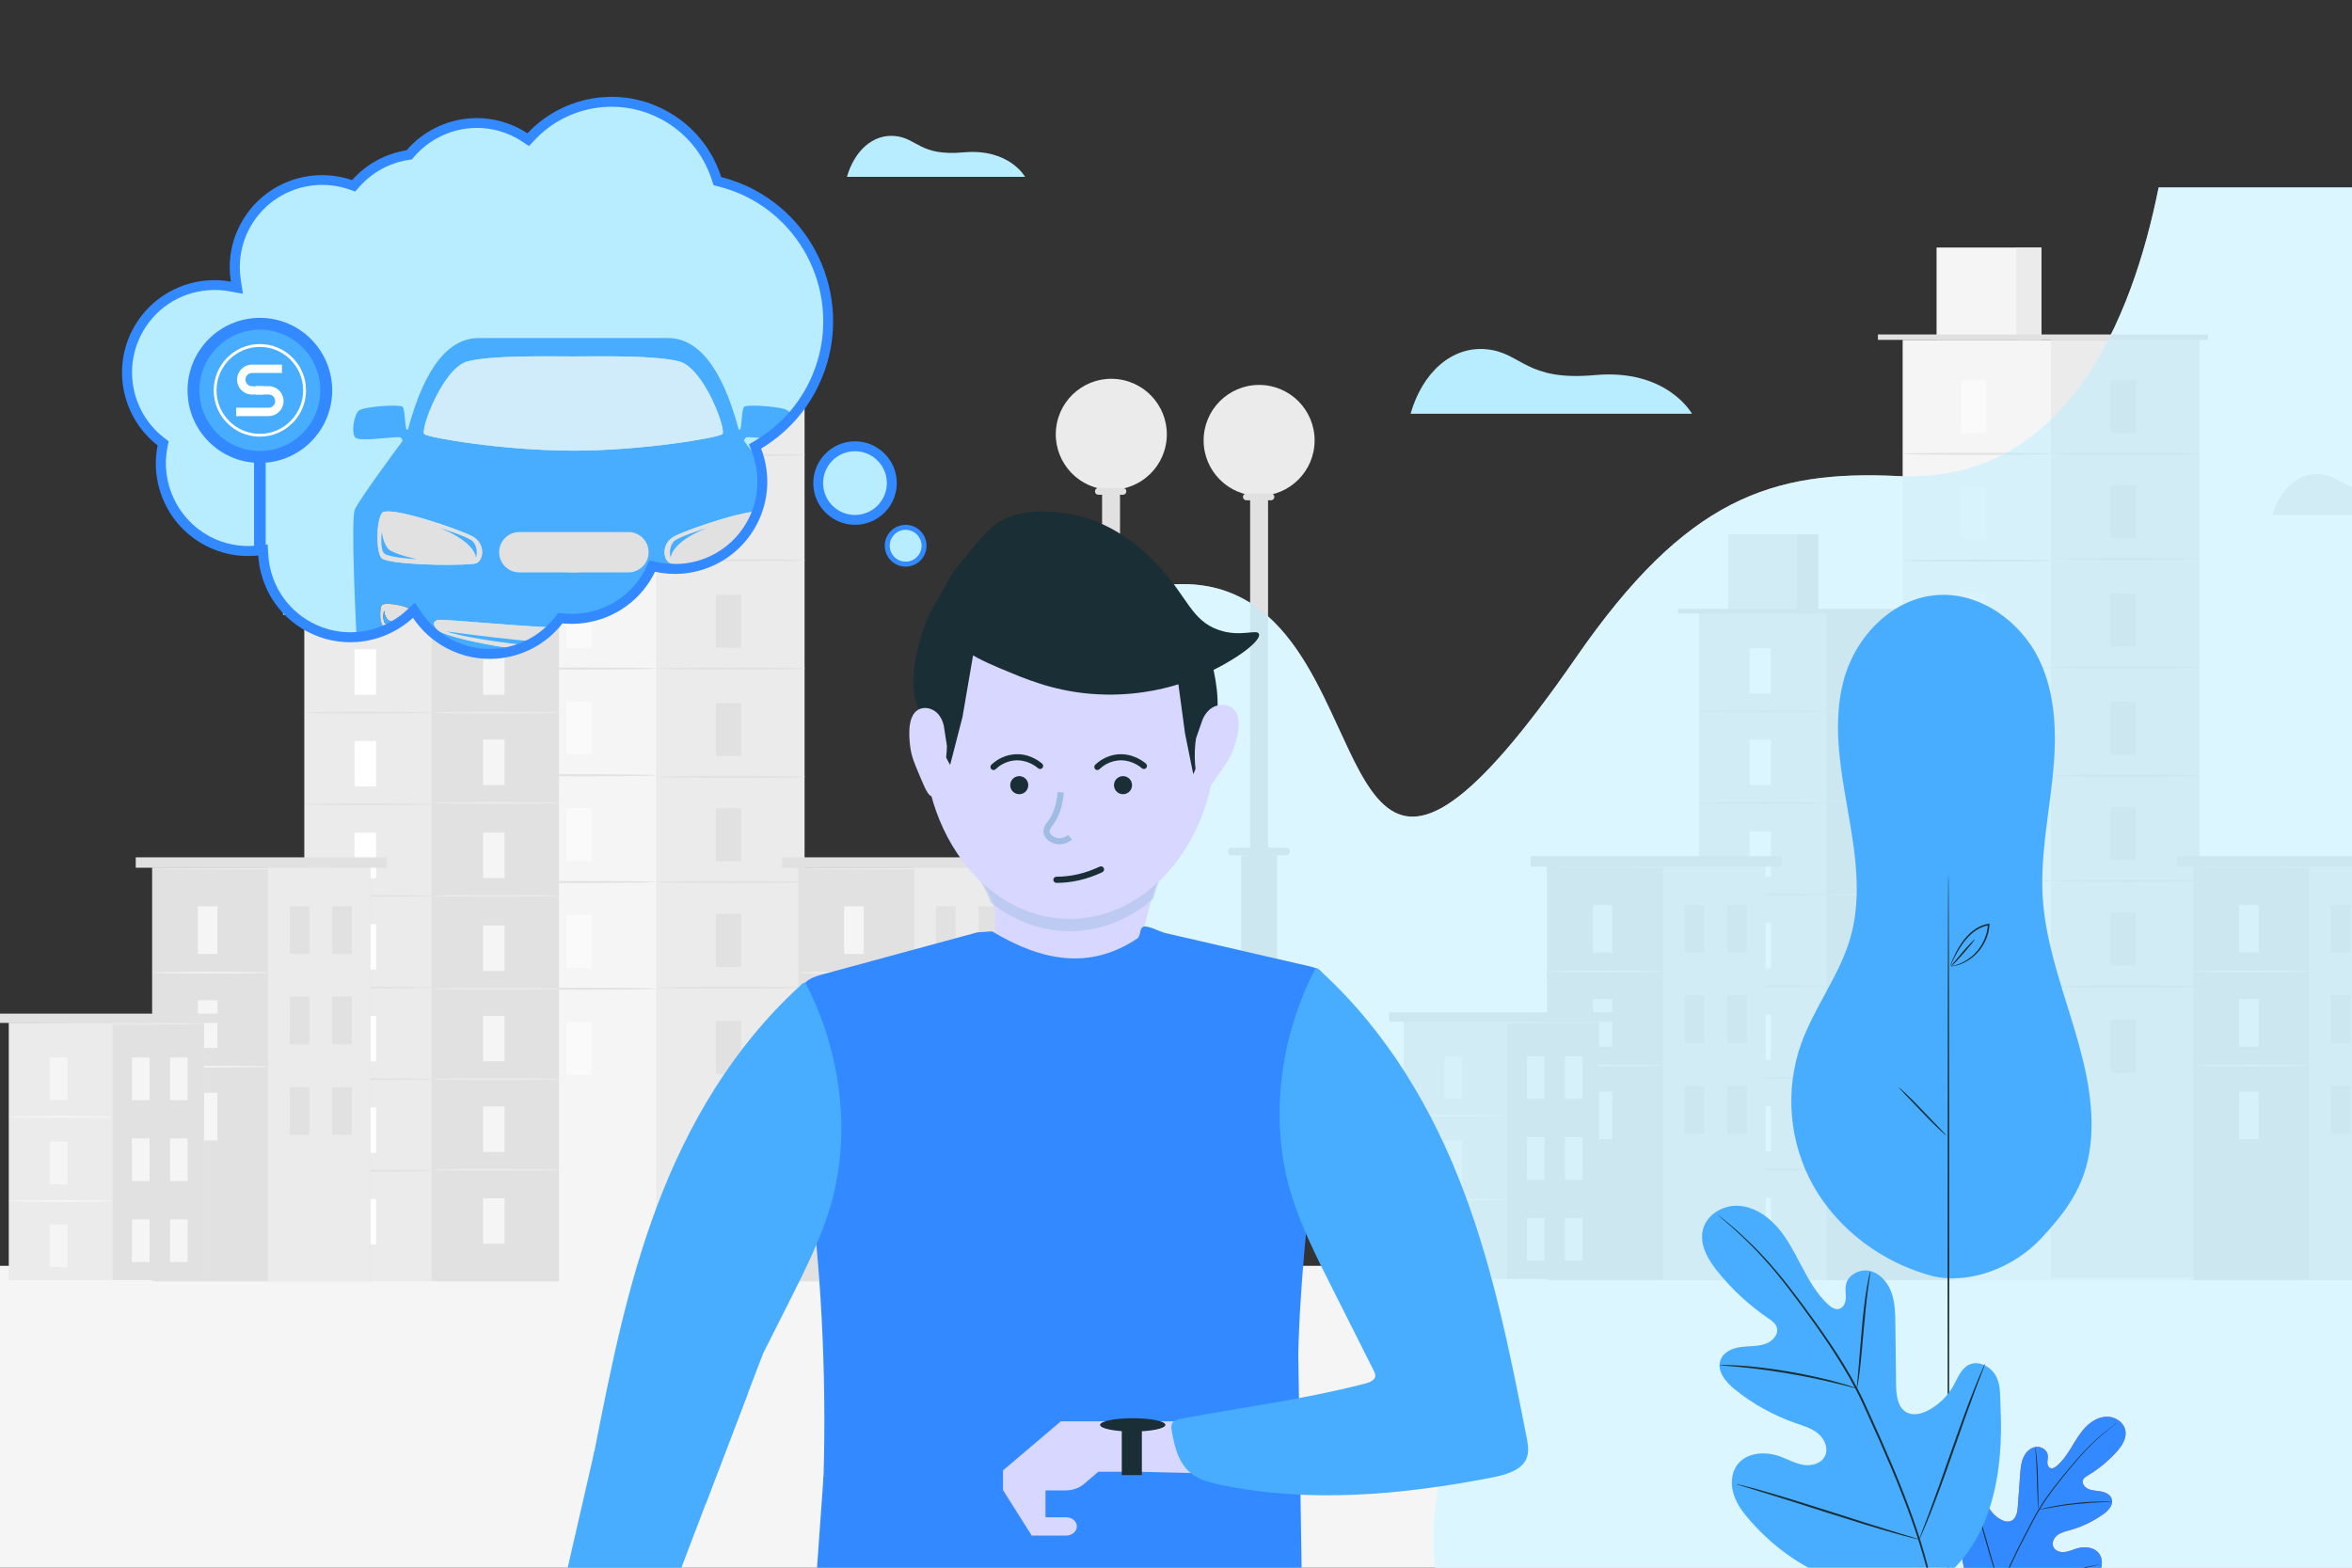 <?xml version="1.0" encoding="utf-8"?>
<!-- Generator: Adobe Illustrator 24.0.1, SVG Export Plug-In . SVG Version: 6.00 Build 0)  -->
<svg version="1.1" id="Layer_1" xmlns="http://www.w3.org/2000/svg" xmlns:xlink="http://www.w3.org/1999/xlink" x="0px" y="0px"
	 viewBox="0 0 534 356" style="enable-background:new 0 0 534 356;" xml:space="preserve">
<rect x="0" y="0" width="534" height="356" fill="#333333" stroke="none"/>
<style type="text/css">
	.st0{clip-path:url(#SVGID_2_);}
	.st1{fill:#F5F5F5;}
	.st2{fill:#FFFFFF;}
	.st3{fill:#E1E1E1;}
	.st4{fill:#EBEBEB;}
	.st5{fill:#FAFAFA;}
	.st6{fill:#B8EDFF;}
	.st7{opacity:0.49;}
	.st8{clip-path:url(#SVGID_4_);}
	.st9{fill:#3389FF;}
	.st10{fill:#48ADFF;}
	.st11{fill:#1A2E35;}
	.st12{fill:#D0EBFA;}
	.st13{fill:#E8505B;}
	.st14{fill:#D7D7FF;}
	.st15{opacity:0.46;}
	.st16{fill:#9FBCE3;}
</style>
<g>
	<defs>
		<rect id="SVGID_1_" width="534" height="356"/>
	</defs>
	<clipPath id="SVGID_2_">
		<use xlink:href="#SVGID_1_"  style="overflow:visible;"/>
	</clipPath>
	<g class="st0">
		<rect y="287.45" class="st1" width="539.54" height="81.27"/>
		<g>
			<path class="st2" d="M490.1,42.57c-6.03,30.05-21.16,67.4-59.15,65.54c-28.73-1.4-48.1,5.02-73.09,41.15
				c-24.49,35.4-35.84,40.46-43.61,33.53c-3.97-3.53-6.99-10.17-10.36-17.5c-8.75-19.03-19.73-42.65-55.15-28.17l4.56,6.58
				c0,0,20.65,6.25,14.58,24.1c-1.51,4.44-4.67,9.58-10.2,15.53c-1.28,1.39-2.69,2.81-4.24,4.28
				c-31.61,29.97-12.74,79.52,23.85,80.94c12.86,0.5,24.25,3.03,33.5,7.06c18.64,8.11,28.57,22.25,24.27,37.93
				c-0.56,2.06-1.38,4.15-2.45,6.25c-5.69,11.19-8.12,24.11-6.84,36.21H534V42.57H490.1z"/>
		</g>
		<g>
			<g>
				<rect x="281.79" y="194.23" class="st3" width="8.15" height="98.47"/>
				<rect x="283.83" y="96.25" class="st3" width="4.07" height="108.81"/>
				<circle class="st4" cx="285.87" cy="100.01" r="12.6"/>
				<path class="st3" d="M288.56,113.61h-5.59c-0.42,0-0.77-0.34-0.77-0.77l0,0c0-0.42,0.34-0.77,0.77-0.77h5.59
					c0.42,0,0.77,0.34,0.77,0.77l0,0C289.33,113.26,288.99,113.61,288.56,113.61z"/>
				<path class="st3" d="M292.02,194.23h-12.39c-0.47,0-0.85-0.38-0.85-0.85l0,0c0-0.47,0.38-0.85,0.85-0.85h12.39
					c0.47,0,0.85,0.38,0.85,0.85l0,0C292.86,193.86,292.49,194.23,292.02,194.23z"/>
			</g>
			<g>
				<rect x="-68.52" y="193.27" class="st3" width="8.15" height="98.47"/>
				<rect x="-66.48" y="95.28" class="st3" width="4.07" height="108.81"/>
				
					<ellipse transform="matrix(0.114 -0.994 0.994 0.114 -155.492 23.73)" class="st4" cx="-64.44" cy="99.04" rx="12.6" ry="12.6"/>
				<path class="st3" d="M-61.74,112.64h-5.59c-0.42,0-0.77-0.34-0.77-0.77l0,0c0-0.42,0.34-0.77,0.77-0.77h5.59
					c0.42,0,0.77,0.34,0.77,0.77l0,0C-60.98,112.29-61.32,112.64-61.74,112.64z"/>
				<path class="st3" d="M-58.29,193.27h-12.39c-0.47,0-0.85-0.38-0.85-0.85l0,0c0-0.47,0.38-0.85,0.85-0.85h12.39
					c0.47,0,0.85,0.38,0.85,0.85l0,0C-57.45,192.89-57.82,193.27-58.29,193.27z"/>
			</g>
			<g>
				<rect x="115.28" y="77.46" class="st1" width="67.37" height="213.51"/>
				<rect x="148.97" y="77.46" class="st4" width="33.68" height="212.92"/>
				<rect x="122.97" y="56.5" class="st1" width="23.79" height="20.96"/>
				<rect x="141.09" y="56.5" class="st4" width="5.67" height="20.96"/>
				<polyline class="st3" points="109.67,77.46 109.67,76.24 184.62,76.24 184.62,77.46 				"/>
				<rect x="128.58" y="86.6" class="st5" width="5.7" height="12.02"/>
				<g>
					<path class="st3" d="M148.97,103.34c0,0.13-7.54,0.23-16.84,0.23c-9.3,0-16.84-0.1-16.84-0.23c0-0.13,7.54-0.23,16.84-0.23
						C141.43,103.12,148.97,103.22,148.97,103.34z"/>
				</g>
				<g>
					<rect x="162.56" y="86.6" class="st3" width="5.7" height="12.02"/>
					<g>
						<path class="st3" d="M182.94,103.34c0,0.13-7.54,0.23-16.84,0.23c-9.3,0-16.84-0.1-16.84-0.23c0-0.13,7.54-0.23,16.84-0.23
							C175.4,103.12,182.94,103.22,182.94,103.34z"/>
					</g>
				</g>
				<g>
					<rect x="162.56" y="110.47" class="st3" width="5.7" height="12.02"/>
					<g>
						<path class="st3" d="M182.94,127.22c0,0.13-7.54,0.23-16.84,0.23c-9.3,0-16.84-0.1-16.84-0.23c0-0.13,7.54-0.23,16.84-0.23
							C175.4,126.99,182.94,127.09,182.94,127.22z"/>
					</g>
				</g>
				<g>
					<rect x="162.56" y="135.07" class="st3" width="5.7" height="12.02"/>
					<g>
						<path class="st3" d="M182.94,151.81c0,0.13-7.54,0.23-16.84,0.23c-9.3,0-16.84-0.1-16.84-0.23c0-0.13,7.54-0.23,16.84-0.23
							C175.4,151.58,182.94,151.68,182.94,151.81z"/>
					</g>
				</g>
				<g>
					<rect x="162.56" y="159.66" class="st3" width="5.7" height="12.02"/>
					<g>
						<path class="st3" d="M182.94,176.4c0,0.13-7.54,0.23-16.84,0.23c-9.3,0-16.84-0.1-16.84-0.23c0-0.13,7.54-0.23,16.84-0.23
							C175.4,176.17,182.94,176.28,182.94,176.4z"/>
					</g>
				</g>
				<g>
					<rect x="162.56" y="183.55" class="st3" width="5.7" height="12.02"/>
					<g>
						<path class="st3" d="M182.94,200.29c0,0.13-7.54,0.23-16.84,0.23c-9.3,0-16.84-0.1-16.84-0.23c0-0.13,7.54-0.23,16.84-0.23
							C175.4,200.06,182.94,200.17,182.94,200.29z"/>
					</g>
				</g>
				<g>
					<rect x="162.56" y="207.54" class="st3" width="5.7" height="12.02"/>
					<rect x="162.56" y="231.84" class="st3" width="5.7" height="12.02"/>
					<g>
						<path class="st3" d="M182.94,224.28c0,0.13-7.54,0.23-16.84,0.23c-9.3,0-16.84-0.1-16.84-0.23c0-0.13,7.54-0.23,16.84-0.23
							C175.4,224.05,182.94,224.15,182.94,224.28z"/>
					</g>
				</g>
				<rect x="128.58" y="110.84" class="st5" width="5.7" height="12.02"/>
				<g>
					<path class="st3" d="M148.97,127.58c0,0.13-7.54,0.23-16.84,0.23c-9.3,0-16.84-0.1-16.84-0.23c0-0.13,7.54-0.23,16.84-0.23
						C141.43,127.35,148.97,127.46,148.97,127.58z"/>
				</g>
				<rect x="128.58" y="135.08" class="st5" width="5.7" height="12.02"/>
				<g>
					<path class="st3" d="M148.97,151.82c0,0.13-7.54,0.23-16.84,0.23c-9.3,0-16.84-0.1-16.84-0.23c0-0.13,7.54-0.23,16.84-0.23
						C141.43,151.59,148.97,151.69,148.97,151.82z"/>
				</g>
				<rect x="128.58" y="159.31" class="st5" width="5.7" height="12.02"/>
				<g>
					<path class="st3" d="M148.97,176.06c0,0.13-7.54,0.23-16.84,0.23c-9.3,0-16.84-0.1-16.84-0.23c0-0.13,7.54-0.23,16.84-0.23
						C141.43,175.83,148.97,175.93,148.97,176.06z"/>
				</g>
				<rect x="128.58" y="183.55" class="st5" width="5.7" height="12.02"/>
				<g>
					<path class="st3" d="M148.97,200.29c0,0.13-7.54,0.23-16.84,0.23c-9.3,0-16.84-0.1-16.84-0.23c0-0.13,7.54-0.23,16.84-0.23
						C141.43,200.06,148.97,200.17,148.97,200.29z"/>
				</g>
				<rect x="128.58" y="207.79" class="st5" width="5.7" height="12.02"/>
				<g>
					<path class="st3" d="M148.97,224.53c0,0.13-7.54,0.23-16.84,0.23c-9.3,0-16.84-0.1-16.84-0.23c0-0.13,7.54-0.23,16.84-0.23
						C141.43,224.3,148.97,224.4,148.97,224.53z"/>
				</g>
				<g>
					<rect x="128.58" y="232.03" class="st5" width="5.7" height="12.02"/>
				</g>
			</g>
			<g>
				<g>
					<rect x="181.27" y="196.97" class="st3" width="49.53" height="94"/>
					<rect x="207.58" y="196.97" class="st4" width="23.22" height="94"/>
				</g>
				<g>
					<rect x="191.66" y="205.81" class="st1" width="4.45" height="10.82"/>
					<rect x="191.66" y="248.16" class="st1" width="4.45" height="10.82"/>
					<g>
						<path class="st1" d="M207.58,220.88c0,0.09-5.89,0.17-13.15,0.17c-7.27,0-13.15-0.08-13.15-0.17c0-0.09,5.89-0.17,13.15-0.17
							C201.69,220.71,207.58,220.79,207.58,220.88z"/>
					</g>
				</g>
				<g>
					<rect x="191.66" y="227.15" class="st1" width="4.45" height="10.82"/>
					<g>
						<path class="st1" d="M207.58,242.21c0,0.09-5.89,0.17-13.15,0.17c-7.27,0-13.15-0.08-13.15-0.17s5.89-0.17,13.15-0.17
							C201.69,242.04,207.58,242.12,207.58,242.21z"/>
					</g>
				</g>
				<rect x="212.51" y="205.81" class="st3" width="4.45" height="10.82"/>
				<rect x="222.17" y="205.81" class="st3" width="4.45" height="10.82"/>
				<rect x="212.51" y="226.34" class="st3" width="4.45" height="10.82"/>
				<rect x="222.17" y="226.34" class="st3" width="4.45" height="10.82"/>
				<rect x="212.51" y="246.87" class="st3" width="4.45" height="10.82"/>
				<rect x="222.17" y="246.87" class="st3" width="4.45" height="10.82"/>
				<rect x="177.55" y="194.69" class="st3" width="56.98" height="2.36"/>
				<g>
					<path class="st4" d="M231.15,197.27c0,0.09-11.07,0.17-24.72,0.17c-13.66,0-24.73-0.08-24.73-0.17s11.07-0.17,24.73-0.17
						C220.08,197.1,231.15,197.18,231.15,197.27z"/>
				</g>
			</g>
			<g>
				<g>
					<g>
						<rect x="69.09" y="139.62" class="st4" width="57.82" height="151.35"/>
						<rect x="98" y="139.62" class="st3" width="28.91" height="151.35"/>
						<rect x="75.69" y="121.62" class="st4" width="20.42" height="17.99"/>
						<rect x="91.25" y="121.62" class="st3" width="4.87" height="17.99"/>
						<rect x="64.27" y="138.57" class="st3" width="64.34" height="1.05"/>
						<rect x="80.5" y="147.46" class="st2" width="4.89" height="10.32"/>
						<g>
							<path class="st3" d="M98,161.83c0,0.11-6.47,0.2-14.46,0.2c-7.99,0-14.46-0.09-14.46-0.2c0-0.11,6.47-0.2,14.46-0.2
								C91.53,161.64,98,161.72,98,161.83z"/>
						</g>
						<g>
							<rect x="109.67" y="147.46" class="st1" width="4.89" height="10.32"/>
							<g>
								<path class="st4" d="M127.17,161.83c0,0.11-6.47,0.2-14.46,0.2c-7.99,0-14.46-0.09-14.46-0.2c0-0.11,6.47-0.2,14.46-0.2
									C120.69,161.64,127.17,161.72,127.17,161.83z"/>
							</g>
						</g>
						<g>
							<rect x="109.67" y="167.95" class="st1" width="4.89" height="10.32"/>
							<g>
								<path class="st4" d="M127.17,182.32c0,0.11-6.47,0.2-14.46,0.2c-7.99,0-14.46-0.09-14.46-0.2c0-0.11,6.47-0.2,14.46-0.2
									C120.69,182.13,127.17,182.22,127.17,182.32z"/>
							</g>
						</g>
						<g>
							<rect x="109.67" y="189.06" class="st1" width="4.89" height="10.32"/>
							<g>
								<path class="st4" d="M127.17,203.43c0,0.11-6.47,0.2-14.46,0.2c-7.99,0-14.46-0.09-14.46-0.2s6.47-0.2,14.46-0.2
									C120.69,203.24,127.17,203.32,127.17,203.43z"/>
							</g>
						</g>
						<g>
							<rect x="109.67" y="210.17" class="st1" width="4.89" height="10.32"/>
							<g>
								<path class="st4" d="M127.17,224.54c0,0.11-6.47,0.2-14.46,0.2c-7.99,0-14.46-0.09-14.46-0.2c0-0.11,6.47-0.2,14.46-0.2
									C120.69,224.34,127.17,224.43,127.17,224.54z"/>
							</g>
						</g>
						<g>
							<rect x="109.67" y="230.68" class="st1" width="4.89" height="10.32"/>
							<g>
								<path class="st4" d="M127.17,245.05c0,0.11-6.47,0.2-14.46,0.2c-7.99,0-14.46-0.09-14.46-0.2c0-0.11,6.47-0.2,14.46-0.2
									C120.69,244.85,127.17,244.94,127.17,245.05z"/>
							</g>
						</g>
						<g>
							<rect x="109.67" y="251.26" class="st1" width="4.89" height="10.32"/>
							<rect x="109.67" y="272.12" class="st1" width="4.89" height="10.32"/>
							<g>
								<path class="st4" d="M127.17,265.63c0,0.11-6.47,0.2-14.46,0.2c-7.99,0-14.46-0.09-14.46-0.2c0-0.11,6.47-0.2,14.46-0.2
									C120.69,265.44,127.17,265.53,127.17,265.63z"/>
							</g>
						</g>
						<rect x="80.5" y="168.27" class="st2" width="4.89" height="10.32"/>
						<g>
							<path class="st3" d="M98,182.64c0,0.11-6.47,0.2-14.46,0.2c-7.99,0-14.46-0.09-14.46-0.2c0-0.11,6.47-0.2,14.46-0.2
								C91.53,182.44,98,182.53,98,182.64z"/>
						</g>
						<rect x="80.5" y="189.07" class="st2" width="4.89" height="10.32"/>
						<g>
							<path class="st3" d="M98,203.44c0,0.11-6.47,0.2-14.46,0.2c-7.99,0-14.46-0.09-14.46-0.2c0-0.11,6.47-0.2,14.46-0.2
								C91.53,203.24,98,203.33,98,203.44z"/>
						</g>
						<rect x="80.5" y="209.87" class="st2" width="4.89" height="10.32"/>
						<g>
							<path class="st3" d="M98,224.24c0,0.11-6.47,0.2-14.46,0.2c-7.99,0-14.46-0.09-14.46-0.2c0-0.11,6.47-0.2,14.46-0.2
								C91.53,224.05,98,224.13,98,224.24z"/>
						</g>
						<rect x="80.5" y="230.68" class="st2" width="4.89" height="10.32"/>
						<g>
							<path class="st3" d="M98,245.05c0,0.11-6.47,0.2-14.46,0.2c-7.99,0-14.46-0.09-14.46-0.2c0-0.11,6.47-0.2,14.46-0.2
								C91.53,244.85,98,244.94,98,245.05z"/>
						</g>
						<rect x="80.5" y="251.48" class="st2" width="4.89" height="10.32"/>
						<g>
							<path class="st3" d="M98,265.85c0,0.11-6.47,0.2-14.46,0.2c-7.99,0-14.46-0.09-14.46-0.2c0-0.11,6.47-0.2,14.46-0.2
								C91.53,265.65,98,265.74,98,265.85z"/>
						</g>
						<g>
							<rect x="80.5" y="272.28" class="st2" width="4.89" height="10.32"/>
						</g>
					</g>
				</g>
				<g>
					<g>
						<rect x="34.54" y="196.97" class="st3" width="49.53" height="94"/>
						<rect x="60.85" y="196.97" class="st4" width="23.22" height="94"/>
					</g>
					<g>
						<rect x="44.93" y="205.81" class="st1" width="4.45" height="10.82"/>
						<rect x="44.93" y="248.16" class="st1" width="4.45" height="10.82"/>
						<g>
							<path class="st1" d="M60.85,220.88c0,0.09-5.89,0.17-13.15,0.17c-7.27,0-13.15-0.08-13.15-0.17c0-0.09,5.89-0.17,13.15-0.17
								C54.96,220.71,60.85,220.79,60.85,220.88z"/>
						</g>
					</g>
					<g>
						<rect x="44.93" y="227.15" class="st1" width="4.45" height="10.82"/>
						<g>
							<path class="st1" d="M60.85,242.21c0,0.09-5.89,0.17-13.15,0.17c-7.27,0-13.15-0.08-13.15-0.17s5.89-0.17,13.15-0.17
								C54.96,242.04,60.85,242.12,60.85,242.21z"/>
						</g>
					</g>
					<rect x="65.78" y="205.81" class="st3" width="4.45" height="10.82"/>
					<rect x="75.44" y="205.81" class="st3" width="4.45" height="10.82"/>
					<rect x="65.78" y="226.34" class="st3" width="4.45" height="10.82"/>
					<rect x="75.44" y="226.34" class="st3" width="4.45" height="10.82"/>
					<rect x="65.78" y="246.87" class="st3" width="4.45" height="10.82"/>
					<rect x="75.44" y="246.87" class="st3" width="4.45" height="10.82"/>
					<rect x="30.82" y="194.69" class="st3" width="56.98" height="2.36"/>
					<g>
						<path class="st4" d="M84.42,197.27c0,0.09-11.07,0.17-24.72,0.17c-13.66,0-24.73-0.08-24.73-0.17s11.07-0.17,24.73-0.17
							C73.35,197.1,84.42,197.18,84.42,197.27z"/>
					</g>
				</g>
				<g>
					<g>
						<rect x="1.99" y="232.22" class="st4" width="44.34" height="58.48"/>
						<rect x="25.54" y="232.22" class="st3" width="20.79" height="58.48"/>
					</g>
					<g>
						<rect x="11.29" y="240.14" class="st1" width="3.99" height="9.69"/>
						<rect x="11.29" y="278.05" class="st1" width="3.99" height="9.69"/>
						<g>
							<path class="st1" d="M25.54,253.63c0,0.11-5.27,0.2-11.77,0.2c-6.5,0-11.78-0.09-11.78-0.2c0-0.11,5.27-0.2,11.78-0.2
								C20.27,253.43,25.54,253.52,25.54,253.63z"/>
						</g>
					</g>
					<g>
						<rect x="11.29" y="259.24" class="st1" width="3.99" height="9.69"/>
						<g>
							<path class="st1" d="M25.54,272.73c0,0.11-5.27,0.2-11.77,0.2c-6.5,0-11.78-0.09-11.78-0.2c0-0.11,5.27-0.2,11.78-0.2
								C20.27,272.53,25.54,272.62,25.54,272.73z"/>
						</g>
					</g>
					<rect x="29.96" y="240.14" class="st1" width="3.99" height="9.69"/>
					<rect x="38.61" y="240.14" class="st1" width="3.99" height="9.69"/>
					<rect x="29.96" y="258.52" class="st1" width="3.99" height="9.69"/>
					<rect x="38.61" y="258.52" class="st1" width="3.99" height="9.69"/>
					<rect x="29.96" y="276.9" class="st1" width="3.99" height="9.69"/>
					<rect x="38.61" y="276.9" class="st1" width="3.99" height="9.69"/>
					<rect x="-1.34" y="230.18" class="st3" width="51.01" height="2.11"/>
					<g>
						<path class="st4" d="M46.65,232.49c0,0.11-9.91,0.2-22.13,0.2c-12.23,0-22.14-0.09-22.14-0.2c0-0.11,9.91-0.2,22.14-0.2
							C36.73,232.3,46.65,232.38,46.65,232.49z"/>
					</g>
				</g>
			</g>
			<g>
				<g>
					<path class="st6" d="M192.29,40.16h40.44c0,0-3.58-6.51-13.98-5.56c-9.94,0.9-10.45-3.2-15.5-3.71
						C198.19,30.38,193.98,34.26,192.29,40.16z"/>
				</g>
			</g>
			<g>
				<g>
					<path class="st6" d="M30.58,85.13h40.44c0,0-3.58-6.51-13.98-5.56c-9.94,0.9-10.45-3.2-15.5-3.71
						C36.47,75.36,32.26,79.23,30.58,85.13z"/>
				</g>
			</g>
			<g>
				<g>
					<g>
						<path class="st6" d="M320.26,93.96h63.89c0,0-5.65-10.28-22.09-8.78c-15.71,1.43-16.5-5.06-24.49-5.86
							C329.58,78.52,322.92,84.64,320.26,93.96z"/>
					</g>
				</g>
			</g>
		</g>
		<g>
			<g>
				<rect x="598.49" y="193.95" class="st3" width="8.15" height="98.47"/>
				<rect x="600.53" y="95.96" class="st3" width="4.07" height="108.81"/>
				<circle class="st4" cx="602.57" cy="99.73" r="12.6"/>
				<path class="st3" d="M605.26,113.32h-5.59c-0.42,0-0.77-0.34-0.77-0.77l0,0c0-0.42,0.34-0.77,0.77-0.77h5.59
					c0.42,0,0.77,0.34,0.77,0.77l0,0C606.03,112.98,605.69,113.32,605.26,113.32z"/>
				<path class="st3" d="M608.72,193.95h-12.39c-0.47,0-0.85-0.38-0.85-0.85l0,0c0-0.47,0.38-0.85,0.85-0.85h12.39
					c0.47,0,0.85,0.38,0.85,0.85l0,0C609.56,193.57,609.19,193.95,608.72,193.95z"/>
			</g>
			<g>
				<rect x="248.18" y="192.98" class="st3" width="8.15" height="98.47"/>
				<rect x="250.22" y="94.99" class="st3" width="4.07" height="108.81"/>
				
					<ellipse transform="matrix(0.114 -0.994 0.994 0.114 125.387 338.114)" class="st4" cx="252.26" cy="98.76" rx="12.6" ry="12.6"/>
				<path class="st3" d="M254.96,112.35h-5.59c-0.42,0-0.77-0.34-0.77-0.77l0,0c0-0.42,0.34-0.77,0.77-0.77h5.59
					c0.42,0,0.77,0.34,0.77,0.77l0,0C255.72,112.01,255.38,112.35,254.96,112.35z"/>
				<path class="st3" d="M258.41,192.98h-12.39c-0.47,0-0.85-0.38-0.85-0.85l0,0c0-0.47,0.38-0.85,0.85-0.85h12.39
					c0.47,0,0.85,0.38,0.85,0.85l0,0C259.25,192.6,258.88,192.98,258.41,192.98z"/>
			</g>
			<g>
				<rect x="431.98" y="77.18" class="st1" width="67.37" height="213.51"/>
				<rect x="465.67" y="77.18" class="st4" width="33.68" height="212.92"/>
				<rect x="439.68" y="56.21" class="st1" width="23.79" height="20.96"/>
				<rect x="457.79" y="56.21" class="st4" width="5.67" height="20.96"/>
				<polyline class="st3" points="426.37,77.18 426.37,75.95 501.32,75.95 501.32,77.18 				"/>
				<rect x="445.28" y="86.32" class="st5" width="5.7" height="12.02"/>
				<g>
					<path class="st3" d="M465.67,103.06c0,0.13-7.54,0.23-16.84,0.23c-9.3,0-16.84-0.1-16.84-0.23c0-0.13,7.54-0.23,16.84-0.23
						C458.13,102.83,465.67,102.93,465.67,103.06z"/>
				</g>
				<g>
					<rect x="479.26" y="86.32" class="st3" width="5.7" height="12.02"/>
					<g>
						<path class="st3" d="M499.64,103.06c0,0.13-7.54,0.23-16.84,0.23c-9.3,0-16.84-0.1-16.84-0.23c0-0.13,7.54-0.23,16.84-0.23
							C492.1,102.83,499.64,102.93,499.64,103.06z"/>
					</g>
				</g>
				<g>
					<rect x="479.26" y="110.19" class="st3" width="5.7" height="12.02"/>
					<g>
						<path class="st3" d="M499.64,126.93c0,0.13-7.54,0.23-16.84,0.23c-9.3,0-16.84-0.1-16.84-0.23c0-0.13,7.54-0.23,16.84-0.23
							C492.1,126.7,499.64,126.81,499.64,126.93z"/>
					</g>
				</g>
				<g>
					<rect x="479.26" y="134.78" class="st3" width="5.7" height="12.02"/>
					<g>
						<path class="st3" d="M499.64,151.53c0,0.13-7.54,0.23-16.84,0.23c-9.3,0-16.84-0.1-16.84-0.23c0-0.13,7.54-0.23,16.84-0.23
							C492.1,151.3,499.64,151.4,499.64,151.53z"/>
					</g>
				</g>
				<g>
					<rect x="479.26" y="159.38" class="st3" width="5.7" height="12.02"/>
					<g>
						<path class="st3" d="M499.64,176.12c0,0.13-7.54,0.23-16.84,0.23c-9.3,0-16.84-0.1-16.84-0.23c0-0.13,7.54-0.23,16.84-0.23
							C492.1,175.89,499.64,175.99,499.64,176.12z"/>
					</g>
				</g>
				<g>
					<rect x="479.26" y="183.27" class="st3" width="5.7" height="12.02"/>
					<g>
						<path class="st3" d="M499.64,200.01c0,0.13-7.54,0.23-16.84,0.23c-9.3,0-16.84-0.1-16.84-0.23c0-0.13,7.54-0.23,16.84-0.23
							C492.1,199.78,499.64,199.88,499.64,200.01z"/>
					</g>
				</g>
				<g>
					<rect x="479.26" y="207.25" class="st3" width="5.7" height="12.02"/>
					<rect x="479.26" y="231.55" class="st3" width="5.7" height="12.02"/>
					<g>
						<path class="st3" d="M499.64,224c0,0.13-7.54,0.23-16.84,0.23c-9.3,0-16.84-0.1-16.84-0.23c0-0.13,7.54-0.23,16.84-0.23
							C492.1,223.77,499.64,223.87,499.64,224z"/>
					</g>
				</g>
				<rect x="445.28" y="110.55" class="st5" width="5.7" height="12.02"/>
				<g>
					<path class="st3" d="M465.67,127.3c0,0.13-7.54,0.23-16.84,0.23c-9.3,0-16.84-0.1-16.84-0.23c0-0.13,7.54-0.23,16.84-0.23
						C458.13,127.07,465.67,127.17,465.67,127.3z"/>
				</g>
				<rect x="445.28" y="134.79" class="st5" width="5.7" height="12.02"/>
				<g>
					<path class="st3" d="M465.67,151.54c0,0.13-7.54,0.23-16.84,0.23c-9.3,0-16.84-0.1-16.84-0.23c0-0.13,7.54-0.23,16.84-0.23
						C458.13,151.31,465.67,151.41,465.67,151.54z"/>
				</g>
				<rect x="445.28" y="159.03" class="st5" width="5.7" height="12.02"/>
				<g>
					<path class="st3" d="M465.67,175.77c0,0.13-7.54,0.23-16.84,0.23c-9.3,0-16.84-0.1-16.84-0.23c0-0.13,7.54-0.23,16.84-0.23
						C458.13,175.54,465.67,175.65,465.67,175.77z"/>
				</g>
				<rect x="445.28" y="183.27" class="st5" width="5.7" height="12.02"/>
				<g>
					<path class="st3" d="M465.67,200.01c0,0.13-7.54,0.23-16.84,0.23c-9.3,0-16.84-0.1-16.84-0.23c0-0.13,7.54-0.23,16.84-0.23
						C458.13,199.78,465.67,199.88,465.67,200.01z"/>
				</g>
				<rect x="445.28" y="207.5" class="st5" width="5.7" height="12.02"/>
				<g>
					<path class="st3" d="M465.67,224.25c0,0.13-7.54,0.23-16.84,0.23c-9.3,0-16.84-0.1-16.84-0.23c0-0.13,7.54-0.23,16.84-0.23
						C458.13,224.02,465.67,224.12,465.67,224.25z"/>
				</g>
				<g>
					<rect x="445.28" y="231.74" class="st5" width="5.7" height="12.02"/>
				</g>
			</g>
			<g>
				<g>
					<rect x="497.97" y="196.68" class="st3" width="49.53" height="94"/>
					<rect x="524.28" y="196.68" class="st4" width="23.22" height="94"/>
				</g>
				<g>
					<rect x="508.36" y="205.53" class="st1" width="4.45" height="10.82"/>
					<rect x="508.36" y="247.87" class="st1" width="4.45" height="10.82"/>
					<g>
						<path class="st1" d="M524.28,220.59c0,0.09-5.89,0.17-13.15,0.17c-7.27,0-13.15-0.08-13.15-0.17c0-0.09,5.89-0.17,13.15-0.17
							C518.39,220.43,524.28,220.5,524.28,220.59z"/>
					</g>
				</g>
				<g>
					<rect x="508.36" y="226.86" class="st1" width="4.45" height="10.82"/>
					<g>
						<path class="st1" d="M524.28,241.93c0,0.09-5.89,0.17-13.15,0.17c-7.27,0-13.15-0.08-13.15-0.17c0-0.09,5.89-0.17,13.15-0.17
							C518.39,241.76,524.28,241.83,524.28,241.93z"/>
					</g>
				</g>
				<rect x="529.21" y="205.53" class="st3" width="4.45" height="10.82"/>
				<rect x="538.87" y="205.53" class="st3" width="4.45" height="10.82"/>
				<rect x="529.21" y="226.06" class="st3" width="4.45" height="10.82"/>
				<rect x="538.87" y="226.06" class="st3" width="4.45" height="10.82"/>
				<rect x="529.21" y="246.59" class="st3" width="4.45" height="10.82"/>
				<rect x="538.87" y="246.59" class="st3" width="4.45" height="10.82"/>
				<rect x="494.25" y="194.41" class="st3" width="56.98" height="2.36"/>
				<g>
					<path class="st4" d="M547.85,196.99c0,0.09-11.07,0.17-24.72,0.17c-13.66,0-24.73-0.08-24.73-0.17s11.07-0.17,24.73-0.17
						C536.78,196.82,547.85,196.89,547.85,196.99z"/>
				</g>
			</g>
			<g>
				<g>
					<g>
						<rect x="385.79" y="139.33" class="st4" width="57.82" height="151.35"/>
						<rect x="414.7" y="139.33" class="st3" width="28.91" height="151.35"/>
						<rect x="392.39" y="121.34" class="st4" width="20.42" height="17.99"/>
						<rect x="407.95" y="121.34" class="st3" width="4.87" height="17.99"/>
						<rect x="380.97" y="138.28" class="st3" width="64.34" height="1.05"/>
						<rect x="397.2" y="147.18" class="st2" width="4.89" height="10.32"/>
						<g>
							<path class="st3" d="M414.7,161.55c0,0.11-6.47,0.2-14.46,0.2c-7.99,0-14.46-0.09-14.46-0.2s6.47-0.2,14.46-0.2
								C408.23,161.35,414.7,161.44,414.7,161.55z"/>
						</g>
						<g>
							<rect x="426.37" y="147.18" class="st1" width="4.89" height="10.32"/>
							<g>
								<path class="st4" d="M443.87,161.55c0,0.11-6.47,0.2-14.46,0.2c-7.99,0-14.46-0.09-14.46-0.2s6.47-0.2,14.46-0.2
									C437.39,161.35,443.87,161.44,443.87,161.55z"/>
							</g>
						</g>
						<g>
							<rect x="426.37" y="167.67" class="st1" width="4.89" height="10.32"/>
							<g>
								<path class="st4" d="M443.87,182.04c0,0.11-6.47,0.2-14.46,0.2c-7.99,0-14.46-0.09-14.46-0.2c0-0.11,6.47-0.2,14.46-0.2
									C437.39,181.84,443.87,181.93,443.87,182.04z"/>
							</g>
						</g>
						<g>
							<rect x="426.37" y="188.78" class="st1" width="4.89" height="10.32"/>
							<g>
								<path class="st4" d="M443.87,203.15c0,0.11-6.47,0.2-14.46,0.2c-7.99,0-14.46-0.09-14.46-0.2s6.47-0.2,14.46-0.2
									C437.39,202.95,443.87,203.04,443.87,203.15z"/>
							</g>
						</g>
						<g>
							<rect x="426.37" y="209.89" class="st1" width="4.89" height="10.32"/>
							<g>
								<path class="st4" d="M443.87,224.26c0,0.11-6.47,0.2-14.46,0.2c-7.99,0-14.46-0.09-14.46-0.2c0-0.11,6.47-0.2,14.46-0.2
									C437.39,224.06,443.87,224.15,443.87,224.26z"/>
							</g>
						</g>
						<g>
							<rect x="426.37" y="230.39" class="st1" width="4.89" height="10.32"/>
							<g>
								<path class="st4" d="M443.87,244.76c0,0.11-6.47,0.2-14.46,0.2c-7.99,0-14.46-0.09-14.46-0.2c0-0.11,6.47-0.2,14.46-0.2
									C437.39,244.56,443.87,244.65,443.87,244.76z"/>
							</g>
						</g>
						<g>
							<rect x="426.37" y="250.98" class="st1" width="4.89" height="10.32"/>
							<rect x="426.37" y="271.84" class="st1" width="4.89" height="10.32"/>
							<g>
								<path class="st4" d="M443.87,265.35c0,0.11-6.47,0.2-14.46,0.2c-7.99,0-14.46-0.09-14.46-0.2c0-0.11,6.47-0.2,14.46-0.2
									C437.39,265.15,443.87,265.24,443.87,265.35z"/>
							</g>
						</g>
						<rect x="397.2" y="167.98" class="st2" width="4.89" height="10.32"/>
						<g>
							<path class="st3" d="M414.7,182.35c0,0.11-6.47,0.2-14.46,0.2c-7.99,0-14.46-0.09-14.46-0.2c0-0.11,6.47-0.2,14.46-0.2
								C408.23,182.16,414.7,182.24,414.7,182.35z"/>
						</g>
						<rect x="397.2" y="188.78" class="st2" width="4.89" height="10.32"/>
						<g>
							<path class="st3" d="M414.7,203.16c0,0.11-6.47,0.2-14.46,0.2c-7.99,0-14.46-0.09-14.46-0.2c0-0.11,6.47-0.2,14.46-0.2
								C408.23,202.96,414.7,203.05,414.7,203.16z"/>
						</g>
						<rect x="397.2" y="209.59" class="st2" width="4.89" height="10.32"/>
						<g>
							<path class="st3" d="M414.7,223.96c0,0.11-6.47,0.2-14.46,0.2c-7.99,0-14.46-0.09-14.46-0.2c0-0.11,6.47-0.2,14.46-0.2
								C408.23,223.76,414.7,223.85,414.7,223.96z"/>
						</g>
						<rect x="397.2" y="230.39" class="st2" width="4.89" height="10.32"/>
						<g>
							<path class="st3" d="M414.7,244.76c0,0.11-6.47,0.2-14.46,0.2c-7.99,0-14.46-0.09-14.46-0.2c0-0.11,6.47-0.2,14.46-0.2
								C408.23,244.56,414.7,244.65,414.7,244.76z"/>
						</g>
						<rect x="397.2" y="251.19" class="st2" width="4.89" height="10.32"/>
						<g>
							<path class="st3" d="M414.7,265.57c0,0.11-6.47,0.2-14.46,0.2c-7.99,0-14.46-0.09-14.46-0.2c0-0.11,6.47-0.2,14.46-0.2
								C408.23,265.37,414.7,265.46,414.7,265.57z"/>
						</g>
						<g>
							<rect x="397.2" y="272" class="st2" width="4.89" height="10.32"/>
						</g>
					</g>
				</g>
				<g>
					<g>
						<rect x="351.24" y="196.68" class="st3" width="49.53" height="94"/>
						<rect x="377.55" y="196.68" class="st4" width="23.22" height="94"/>
					</g>
					<g>
						<rect x="361.63" y="205.53" class="st1" width="4.45" height="10.82"/>
						<rect x="361.63" y="247.87" class="st1" width="4.45" height="10.82"/>
						<g>
							<path class="st1" d="M377.55,220.59c0,0.09-5.89,0.17-13.15,0.17c-7.27,0-13.15-0.08-13.15-0.17c0-0.09,5.89-0.17,13.15-0.17
								C371.66,220.43,377.55,220.5,377.55,220.59z"/>
						</g>
					</g>
					<g>
						<rect x="361.63" y="226.86" class="st1" width="4.45" height="10.82"/>
						<g>
							<path class="st1" d="M377.55,241.93c0,0.09-5.89,0.17-13.15,0.17c-7.27,0-13.15-0.08-13.15-0.17c0-0.09,5.89-0.17,13.15-0.17
								C371.66,241.76,377.55,241.83,377.55,241.93z"/>
						</g>
					</g>
					<rect x="382.48" y="205.53" class="st3" width="4.45" height="10.82"/>
					<rect x="392.14" y="205.53" class="st3" width="4.45" height="10.82"/>
					<rect x="382.48" y="226.06" class="st3" width="4.45" height="10.82"/>
					<rect x="392.14" y="226.06" class="st3" width="4.45" height="10.82"/>
					<rect x="382.48" y="246.59" class="st3" width="4.45" height="10.82"/>
					<rect x="392.14" y="246.59" class="st3" width="4.45" height="10.82"/>
					<rect x="347.52" y="194.41" class="st3" width="56.98" height="2.36"/>
					<g>
						<path class="st4" d="M401.12,196.99c0,0.09-11.07,0.17-24.72,0.17c-13.66,0-24.73-0.08-24.73-0.17s11.07-0.17,24.73-0.17
							C390.05,196.82,401.12,196.89,401.12,196.99z"/>
					</g>
				</g>
				<g>
					<g>
						<rect x="318.69" y="231.94" class="st4" width="44.34" height="58.48"/>
						<rect x="342.24" y="231.94" class="st3" width="20.79" height="58.48"/>
					</g>
					<g>
						<rect x="327.99" y="239.85" class="st1" width="3.99" height="9.69"/>
						<rect x="327.99" y="277.76" class="st1" width="3.99" height="9.69"/>
						<g>
							<path class="st1" d="M342.24,253.34c0,0.11-5.27,0.2-11.77,0.2c-6.5,0-11.78-0.09-11.78-0.2c0-0.11,5.27-0.2,11.78-0.2
								C336.97,253.15,342.24,253.23,342.24,253.34z"/>
						</g>
					</g>
					<g>
						<rect x="327.99" y="258.95" class="st1" width="3.99" height="9.69"/>
						<g>
							<path class="st1" d="M342.24,272.44c0,0.11-5.27,0.2-11.77,0.2c-6.5,0-11.78-0.09-11.78-0.2c0-0.11,5.27-0.2,11.78-0.2
								C336.97,272.24,342.24,272.33,342.24,272.44z"/>
						</g>
					</g>
					<rect x="346.66" y="239.85" class="st1" width="3.99" height="9.69"/>
					<rect x="355.31" y="239.85" class="st1" width="3.99" height="9.69"/>
					<rect x="346.66" y="258.23" class="st1" width="3.99" height="9.69"/>
					<rect x="355.31" y="258.23" class="st1" width="3.99" height="9.69"/>
					<rect x="346.66" y="276.61" class="st1" width="3.99" height="9.69"/>
					<rect x="355.31" y="276.61" class="st1" width="3.99" height="9.69"/>
					<rect x="315.36" y="229.9" class="st3" width="51.01" height="2.11"/>
					<g>
						<path class="st4" d="M363.35,232.21c0,0.11-9.91,0.2-22.13,0.2c-12.23,0-22.14-0.09-22.14-0.2c0-0.11,9.91-0.2,22.14-0.2
							C353.43,232.01,363.35,232.1,363.35,232.21z"/>
					</g>
				</g>
			</g>
			<g>
				<g>
					<path class="st4" d="M515.92,116.98h40.44c0,0-3.58-6.51-13.98-5.56c-9.94,0.9-10.45-3.2-15.5-3.71
						C521.82,107.21,517.61,111.08,515.92,116.98z"/>
				</g>
			</g>
			<g>
				<g>
					<path class="st5" d="M614.12,124.68h73.6c0,0-6.51-11.84-25.45-10.12c-18.09,1.65-19.01-5.83-28.21-6.75
						C624.85,106.89,617.18,113.94,614.12,124.68z"/>
				</g>
			</g>
			<g>
				<g>
					<path class="st4" d="M636.96,93.67h63.89c0,0-5.65-10.28-22.09-8.78c-15.71,1.43-16.5-5.06-24.49-5.86
						S639.62,84.36,636.96,93.67z"/>
				</g>
			</g>
		</g>
		<g>
			<g class="st7">
				<path class="st6" d="M490.1,42.57c-6.03,30.05-21.16,67.4-59.15,65.54c-28.73-1.4-48.1,5.02-73.09,41.15
					c-24.49,35.4-35.84,40.46-43.61,33.53c-3.97-3.53-6.99-10.17-10.36-17.5c-8.75-19.03-19.73-42.65-55.15-28.17l4.56,6.58
					c0,0,20.65,6.25,14.58,24.1c-1.51,4.44-4.67,9.58-10.2,15.53c-1.28,1.39-2.69,2.81-4.24,4.28
					c-31.61,29.97-12.74,79.52,23.85,80.94c12.86,0.5,24.25,3.03,33.5,7.06c18.64,8.11,28.57,22.25,24.27,37.93
					c-0.56,2.06-1.38,4.15-2.45,6.25c-5.69,11.19-8.12,24.11-6.84,36.21H534V42.57H490.1z"/>
			</g>
		</g>
		<g>
			<path class="st6" d="M112.73,148.43c-3.76,0.3-7.53-0.49-10.88-2.28c-2.88-1.53-5.35-3.77-7.16-6.48l-0.73-1.09L93,139.47
				c-3.26,3-7.49,4.84-11.92,5.19c-3.76,0.3-7.52-0.49-10.87-2.27c-6.12-3.26-10.03-9.36-10.46-16.32l-0.07-1.17l-1.17,0.13
				c-0.2,0.02-0.4,0.04-0.6,0.06c-3.78,0.3-7.54-0.49-10.9-2.28c-7.67-4.09-11.84-12.91-10.13-21.43l0.14-0.68l-0.55-0.43
				c-7.45-5.8-9.78-16.14-5.54-24.58c3.15-6.26,9.2-10.33,16.2-10.88c1.7-0.13,3.41-0.05,5.08,0.25l1.55,0.28l-0.24-1.56
				c-0.67-4.3,0.05-8.58,2.08-12.39c3.2-6,9.16-9.9,15.96-10.44c2.73-0.22,5.42,0.13,8,1.01l0.71,0.24l0.5-0.56
				c3.03-3.41,7.19-5.69,11.72-6.41l0.41-0.07l0.27-0.31c3.39-3.94,8.32-6.44,13.52-6.85c3.77-0.3,7.53,0.49,10.88,2.28
				c0.54,0.29,1.05,0.6,1.55,0.93l0.79,0.52l0.65-0.69c4.28-4.56,10.09-7.35,16.34-7.85c4.75-0.38,9.49,0.62,13.72,2.87
				c5.77,3.08,10.05,8.22,12.06,14.47l0.19,0.59l0.6,0.15c2.6,0.67,5.04,1.61,7.24,2.79c15.92,8.49,21.96,28.35,13.47,44.26
				c-2.76,5.17-6.89,9.51-11.95,12.57l-0.8,0.49l0.33,0.88c2.06,5.39,1.69,11.38-1.01,16.44c-3.2,6-9.17,9.9-15.96,10.44l0,0
				c-1.96,0.16-3.92,0.02-5.84-0.4l-0.86-0.19l-0.54,1.12c-0.05,0.12-0.11,0.24-0.17,0.36c-3.2,6-9.17,9.91-15.98,10.45
				c-1.19,0.09-2.39,0.08-3.57-0.04l-0.62-0.06l-0.38,0.49C123.42,145.23,118.28,147.99,112.73,148.43z"/>
			<g>
				<defs>
					<path id="SVGID_3_" d="M112.73,148.43c-3.76,0.3-7.53-0.49-10.88-2.28c-2.88-1.53-5.35-3.77-7.16-6.48l-0.73-1.09L93,139.47
						c-3.26,3-7.49,4.84-11.92,5.19c-3.76,0.3-7.52-0.49-10.87-2.27c-6.12-3.26-10.03-9.36-10.46-16.32l-0.07-1.17l-1.17,0.13
						c-0.2,0.02-0.4,0.04-0.6,0.06c-3.78,0.3-7.54-0.49-10.9-2.28c-7.67-4.09-11.84-12.91-10.13-21.43l0.14-0.68l-0.55-0.43
						c-7.45-5.8-9.78-16.14-5.54-24.58c3.15-6.26,9.2-10.33,16.2-10.88c1.7-0.13,3.41-0.05,5.08,0.25l1.55,0.28l-0.24-1.56
						c-0.67-4.3,0.05-8.58,2.08-12.39c3.2-6,9.16-9.9,15.96-10.44c2.73-0.22,5.42,0.13,8,1.01l0.71,0.24l0.5-0.56
						c3.03-3.41,7.19-5.69,11.72-6.41l0.41-0.07l0.27-0.31c3.39-3.94,8.32-6.44,13.52-6.85c3.77-0.3,7.53,0.49,10.88,2.28
						c0.54,0.29,1.05,0.6,1.55,0.93l0.79,0.52l0.65-0.69c4.28-4.56,10.09-7.35,16.34-7.85c4.75-0.38,9.49,0.62,13.72,2.87
						c5.77,3.08,10.05,8.22,12.06,14.47l0.19,0.59l0.6,0.15c2.6,0.67,5.04,1.61,7.24,2.79c15.92,8.49,21.96,28.35,13.47,44.26
						c-2.76,5.17-6.89,9.51-11.95,12.57l-0.8,0.49l0.33,0.88c2.06,5.39,1.69,11.38-1.01,16.44c-3.2,6-9.17,9.9-15.96,10.44l0,0
						c-1.96,0.16-3.92,0.02-5.84-0.4l-0.86-0.19l-0.54,1.12c-0.05,0.12-0.11,0.24-0.17,0.36c-3.2,6-9.17,9.91-15.98,10.45
						c-1.19,0.09-2.39,0.08-3.57-0.04l-0.62-0.06l-0.38,0.49C123.42,145.23,118.28,147.99,112.73,148.43z"/>
				</defs>
				<clipPath id="SVGID_4_">
					<use xlink:href="#SVGID_3_"  style="overflow:visible;"/>
				</clipPath>
				<g class="st8">
					<g>
						<rect x="57.68" y="102.42" class="st9" width="2.64" height="50.7"/>
						<g>
							<ellipse class="st9" cx="59" cy="88.65" rx="16.42" ry="16.47"/>
							<path class="st10" d="M59,102.42c-7.57,0-13.73-6.18-13.73-13.78c0-7.6,6.16-13.78,13.73-13.78s13.73,6.18,13.73,13.78
								C72.73,96.24,66.57,102.42,59,102.42z"/>
						</g>
						<g>
							<g>
								<path class="st2" d="M59,78.13c-5.78,0-10.48,4.72-10.48,10.52S53.22,99.16,59,99.16c5.78,0,10.48-4.72,10.48-10.52
									S64.78,78.13,59,78.13z M59,98.52c-5.42,0-9.84-4.43-9.84-9.87s4.41-9.87,9.84-9.87c5.42,0,9.83,4.43,9.83,9.87
									S64.42,98.52,59,98.52z"/>
							</g>
							<g>
								<g>
									<path class="st2" d="M59.78,89.6h-2.56c-1.87,0-3.39-1.52-3.39-3.4c0-1.87,1.52-3.4,3.39-3.4h6.79v1.9h-6.79
										c-0.82,0-1.49,0.67-1.49,1.5s0.67,1.5,1.49,1.5h2.56V89.6z"/>
								</g>
								<g>
									<path class="st2" d="M60.99,94.49h-7.37v-1.9h7.37c0.82,0,1.49-0.67,1.49-1.5s-0.67-1.5-1.49-1.5h-2.84v-1.9h2.84
										c1.87,0,3.39,1.52,3.39,3.4C64.38,92.97,62.86,94.49,60.99,94.49z"/>
								</g>
							</g>
						</g>
					</g>
					<g>
						<path class="st11" d="M87.62,158.8L87.62,158.8c-3.66,0-6.63-2.97-6.63-6.63v-16.89c0-3.66,2.97-6.63,6.63-6.63h0
							c3.66,0,6.63,2.97,6.63,6.63v16.89C94.25,155.84,91.28,158.8,87.62,158.8z"/>
						<path class="st11" d="M176.33,158.8h-4.63c-2.38,0-4.31-1.93-4.31-4.31v-21.52c0-2.38,1.93-4.31,4.31-4.31h4.63
							c2.38,0,4.31,1.93,2.03,4.31v21.52C180.64,156.87,178.71,158.8,176.33,158.8z"/>
						<g>
							<path class="st10" d="M179.76,115.67c-1.06-2.31-8.41-12.29-10.86-15.6c0.15-0.32,0.32-0.6,0.49-0.72
								c0.63-0.43,9.31,1.12,10.29,0c0.99-1.12,0.27-5.16-0.8-6.1c-1.08-0.95-9.3-1.47-9.93-0.87c-0.62,0.61-0.53,5.25-0.98,5.16
								c-0.06-0.01-0.15,0-0.25,0.02c-3.96-14.89-9.68-20.79-16.02-20.79c-6.54,0-2.95,0-21.53,0c-18.59,0-15,0-21.53,0
								c-6.33,0-12.06,5.9-16.02,20.79c-0.1-0.02-0.19-0.02-0.25-0.02c-0.45,0.09-0.36-4.55-0.98-5.16
								c-0.62-0.6-8.86-0.08-9.93,0.87c-1.07,0.94-1.79,4.98-0.8,6.1c0.98,1.12,9.66-0.43,10.29,0c0.17,0.12,0.34,0.4,0.49,0.72
								c-2.45,3.31-9.8,13.29-10.86,15.6c-0.48,1.05-0.45,7.09-0.23,14.24c0.13,4.37,0.34,9.15,0.54,13.46
								c0.17,3.54,3.09,6.33,6.64,6.33h85.29c3.55,0,6.47-2.78,6.64-6.33c0.19-4.05,0.39-8.53,0.52-12.69
								C180.22,123.2,180.27,116.75,179.76,115.67z M173.66,116.54c1.28,1.91,1.33,8.75,0.06,10.18c-1.26,1.43-15.69,1.89-21.05,1.3
								c-2.17-0.23-2.76-4.55,0.44-6.23C156.31,120.1,172.38,114.62,173.66,116.54z M106.21,82.05c5.4-1.34,16.45-1.13,23.11-1.12
								v0.88c0,0-3.4,0-4.42,0c-1.02,0-0.91,3.7,0,3.7c0.9,0,5.27,0,5.27,0s4.36,0,5.27,0c0.9,0,1.01-3.7,0-3.7
								c-1.02,0-4.42,0-4.42,0v-0.88c6.67-0.02,17.71-0.22,23.12,1.12c5.64,1.39,10.89,15.69,9.86,16.53
								c-1.02,0.83-18.03,3.75-33.82,3.75c-15.81,0-32.81-2.92-33.83-3.75C95.31,97.75,100.57,83.44,106.21,82.05z M120.05,125.67
								c3.46,0,10.13,0,10.13,0s6.66,0,10.12,0c3.46,0-3.2,4.31-10.12,4.31C123.25,129.98,116.59,125.67,120.05,125.67z
								 M86.68,116.54c1.28-1.92,17.35,3.56,20.55,5.25c3.2,1.69,2.61,6,0.45,6.23c-5.36,0.58-19.79,0.12-21.06-1.3
								C85.35,125.29,85.4,118.45,86.68,116.54z M93.06,142.49c-0.09,0.1-0.36,0.17-0.74,0.23c-1.37,0.21-4.17,0.19-5.03-0.23
								c-1.17-0.58-1.09-3.99-0.69-4.95c0.33-0.82,4.01-0.32,5.72,0.39c0.33,0.14,0.59,0.28,0.74,0.43
								C93.95,139.26,93.46,142.06,93.06,142.49z M161.06,143.04c-1.28,1.52-17.43,5.2-30.88,5.41c-13.46-0.21-29.6-3.89-30.89-5.41
								c-1.28-1.53-0.77-1.81,0-2.23c0.77-0.41,21.4,1.81,30.89,1.81c9.48,0,30.11-2.22,30.88-1.81
								C161.83,141.23,162.34,141.51,161.06,143.04z M173.05,142.49c-1.04,0.51-4.93,0.44-5.66,0.06c-0.04-0.02-0.07-0.04-0.1-0.06
								c-0.41-0.43-0.9-3.23,0-4.13c0.02-0.02,0.06-0.06,0.1-0.08c1.1-0.88,5.97-1.68,6.36-0.74
								C174.14,138.51,174.22,141.91,173.05,142.49z"/>
							<path class="st12" d="M131.02,80.94c6.67-0.02,17.71-0.22,23.12,1.12c5.64,1.39,10.89,15.69,9.86,16.53
								c-1.02,0.83-18.03,3.75-33.82,3.75c-15.81,0-32.81-2.92-33.83-3.75c-1.03-0.83,4.23-15.14,9.87-16.53
								c5.4-1.34,16.45-1.13,23.11-1.12"/>
							<path class="st3" d="M173.75,137.54c-0.4-0.97-5.57-0.08-6.46,0.82c-0.9,0.9-0.41,3.7,0,4.13c0.4,0.43,4.67,0.53,5.76,0
								C174.23,141.91,174.14,138.51,173.75,137.54z M172.85,141.58c-0.77,0.62-4.36,0.49-4.36,0.49s3.08-0.77,3.78-1.32
								c0.7-0.56,0.89-2.09,0.89-2.09S173.62,140.95,172.85,141.58z"/>
							<path class="st3" d="M93.06,138.36c-0.9-0.9-6.06-1.79-6.46-0.82c-0.41,0.96-0.49,4.37,0.69,4.95c1.09,0.53,5.37,0.43,5.77,0
								C93.46,142.06,93.95,139.26,93.06,138.36z M87.5,141.58c-0.77-0.63-0.32-2.92-0.32-2.92s0.19,1.53,0.89,2.09
								c0.7,0.55,3.78,1.32,3.78,1.32S88.27,142.2,87.5,141.58z"/>
							<path class="st3" d="M161.06,140.81c-0.77-0.41-21.4,1.81-30.88,1.81c-9.49,0-30.12-2.22-30.89-1.81
								c-0.77,0.42-1.28,0.7,0,2.23c1.29,1.52,17.43,5.2,30.89,5.41c13.45-0.21,29.6-3.89,30.88-5.41
								C162.34,141.5,161.83,141.23,161.06,140.81z M130.18,147.55c0,0-20.12-1.46-28.96-4.17c0,0,21.08,2.85,28.96,2.85
								c7.87,0,28.96-2.85,28.96-2.85C150.29,146.09,130.18,147.55,130.18,147.55z"/>
							<path class="st3" d="M107.24,121.79c-3.21-1.69-19.27-7.17-20.55-5.25c-1.28,1.91-1.33,8.75-0.06,10.18
								c1.26,1.43,15.69,1.89,21.06,1.3C109.85,127.78,110.44,123.47,107.24,121.79z M87.25,125.67c-1.03-0.97-0.58-4.86-0.58-4.86
								s0.39,2.78,1.54,3.89c1.16,1.11,6.42,2.28,6.42,2.28S88.27,126.65,87.25,125.67z M108.07,126.64c0,0,0-3.46-8.17-6.72
								c0.45,0.14,6.67,2.04,7.53,3.12C108.33,124.14,108.38,125.6,108.07,126.64z"/>
							<path class="st3" d="M173.66,116.54c-1.28-1.92-17.35,3.56-20.55,5.25c-3.2,1.69-2.61,6-0.44,6.23
								c5.36,0.58,19.78,0.12,21.05-1.3C174.99,125.29,174.94,118.45,173.66,116.54z M152.28,126.64c-0.32-1.04-0.25-2.5,0.64-3.61
								c0.87-1.08,7.1-2.98,7.54-3.12C152.28,123.18,152.28,126.64,152.28,126.64z M173.1,125.67c-1.02,0.97-7.36,1.31-7.36,1.31
								s5.25-1.17,6.41-2.28c1.15-1.11,1.54-3.89,1.54-3.89S174.13,124.7,173.1,125.67z"/>
							<path class="st10" d="M94.62,126.99c0,0-6.34-0.34-7.37-1.31c-1.03-0.97-0.58-4.86-0.58-4.86s0.39,2.78,1.54,3.89
								C89.36,125.81,94.62,126.99,94.62,126.99z"/>
							<path class="st10" d="M108.07,126.64c0,0,0-3.46-8.17-6.72c0.45,0.14,6.67,2.04,7.53,3.12
								C108.33,124.14,108.38,125.6,108.07,126.64z"/>
							<path class="st10" d="M91.86,142.06c0,0-3.59,0.14-4.36-0.49c-0.77-0.63-0.32-2.92-0.32-2.92s0.19,1.53,0.89,2.09
								C88.78,141.29,91.86,142.06,91.86,142.06z"/>
							<path class="st10" d="M159.13,143.38c-8.84,2.71-28.96,4.17-28.96,4.17s-20.12-1.46-28.96-4.17c0,0,21.08,2.85,28.96,2.85
								C138.05,146.23,159.13,143.38,159.13,143.38z"/>
							<path class="st10" d="M173.1,125.67c-1.02,0.97-7.36,1.31-7.36,1.31s5.25-1.17,6.41-2.28c1.15-1.11,1.54-3.89,1.54-3.89
								S174.13,124.7,173.1,125.67z"/>
							<path class="st10" d="M160.46,119.91c-8.18,3.26-8.18,6.72-8.18,6.72c-0.32-1.04-0.25-2.5,0.64-3.61
								C153.78,121.96,160.02,120.05,160.46,119.91z"/>
							<path class="st10" d="M139.78,126.64c0,0-4.87,1.25-9.61,1.25c-4.74,0-9.61-1.25-9.61-1.25s3.83,2.5,9.61,2.5
								S139.78,126.64,139.78,126.64z"/>
							<path class="st10" d="M172.85,141.58c-0.77,0.62-4.36,0.49-4.36,0.49s3.08-0.77,3.78-1.32c0.7-0.56,0.89-2.09,0.89-2.09
								S173.62,140.95,172.85,141.58z"/>
						</g>
						<path class="st3" d="M142.68,129.98h-24.77c-2.53,0-4.58-2.05-4.58-4.58v0c0-2.53,2.05-4.58,4.58-4.58h24.77
							c2.53,0,4.58,2.05,4.58,4.58v0C147.26,127.92,145.21,129.98,142.68,129.98z"/>
					</g>
				</g>
			</g>
			<path class="st9" d="M137,24.31c4.54-0.36,9.06,0.59,13.1,2.74c5.51,2.94,9.6,7.85,11.52,13.82l0.38,1.18l1.2,0.31
				c2.51,0.65,4.87,1.55,7,2.69c15.37,8.2,21.2,27.38,13,42.75c-2.66,4.99-6.65,9.19-11.54,12.14l-1.61,0.97l0.67,1.75
				c1.94,5.08,1.59,10.74-0.95,15.51c-3.02,5.66-8.65,9.34-15.06,9.85c-1.85,0.15-3.7,0.02-5.51-0.38l-1.73-0.38l-0.77,1.59
				c-0.06,0.12-0.11,0.23-0.16,0.35c-0.04,0.1-0.09,0.2-0.14,0.29c-3.02,5.67-8.66,9.35-15.07,9.86c-1.12,0.09-2.25,0.08-3.36-0.04
				l-1.23-0.13l-0.76,0.98c-3.22,4.12-8.07,6.73-13.31,7.14c-3.55,0.28-7.1-0.46-10.26-2.15c-2.71-1.45-5.05-3.56-6.75-6.11
				l-1.46-2.18l-1.93,1.77c-3.08,2.83-7.07,4.57-11.24,4.9c-3.55,0.28-7.09-0.46-10.25-2.15c-5.77-3.08-9.46-8.84-9.87-15.4
				l-0.15-2.35l-2.34,0.26c-0.19,0.02-0.38,0.04-0.57,0.05c-3.56,0.28-7.12-0.46-10.28-2.15c-7.24-3.86-11.17-12.18-9.55-20.22
				l0.27-1.36l-1.1-0.85c-7.03-5.47-9.22-15.22-5.22-23.19c2.97-5.91,8.68-9.74,15.28-10.27c1.6-0.13,3.22-0.05,4.8,0.24l3.1,0.56
				l-0.48-3.12c-0.63-4.05,0.05-8.1,1.96-11.69c3.02-5.66,8.65-9.34,15.05-9.85c2.57-0.2,5.11,0.12,7.55,0.96l1.42,0.49l0.99-1.12
				c2.86-3.22,6.78-5.37,11.06-6.05l0.81-0.13l0.54-0.62c3.2-3.72,7.85-6.08,12.76-6.47c3.55-0.28,7.1,0.46,10.26,2.15
				c0.44,0.24,0.91,0.52,1.46,0.88l1.58,1.03l1.29-1.38C125.47,27.44,131.02,24.78,137,24.31 M136.82,22.07
				c-6.42,0.51-12.55,3.38-17.07,8.2c-0.53-0.35-1.07-0.68-1.64-0.98c-3.66-1.95-7.65-2.71-11.5-2.41
				c-5.44,0.43-10.62,2.97-14.29,7.24c-4.71,0.75-9.11,3.09-12.38,6.78c-2.77-0.95-5.65-1.29-8.46-1.07
				c-6.89,0.54-13.36,4.47-16.86,11.03c-2.23,4.17-2.88,8.75-2.2,13.09c-1.79-0.32-3.6-0.41-5.37-0.27
				c-7.08,0.56-13.69,4.69-17.11,11.5c-4.57,9.1-1.89,19.95,5.85,25.97c-1.78,8.85,2.33,18.18,10.7,22.65
				c3.67,1.96,7.65,2.71,11.51,2.4c0.21-0.02,0.42-0.04,0.63-0.06c0.44,7.03,4.38,13.68,11.05,17.24c3.66,1.95,7.64,2.71,11.49,2.4
				c4.64-0.37,9.1-2.28,12.59-5.48c1.86,2.78,4.41,5.16,7.56,6.85c3.66,1.95,7.64,2.71,11.49,2.41c5.75-0.45,11.21-3.27,14.9-8
				c1.26,0.13,2.52,0.14,3.77,0.04c6.9-0.55,13.38-4.48,16.88-11.04c0.13-0.24,0.22-0.48,0.34-0.72c2.05,0.45,4.13,0.59,6.17,0.43
				c6.89-0.55,13.37-4.48,16.87-11.03c2.98-5.58,3.16-11.89,1.07-17.37c5.05-3.05,9.39-7.42,12.36-13
				c8.79-16.49,2.56-36.99-13.93-45.78c-2.43-1.29-4.94-2.22-7.49-2.88c-2.01-6.26-6.34-11.78-12.6-15.12
				C146.59,22.63,141.62,21.69,136.82,22.07L136.82,22.07z"/>
			<g>
				<path class="st6" d="M194.77,118.03c-4.18,0.33-7.97-2.52-8.83-6.63c-0.94-4.51,1.96-8.94,6.47-9.88
					c0.35-0.07,0.71-0.12,1.06-0.15c4.18-0.33,7.97,2.52,8.83,6.63c0.46,2.18,0.03,4.42-1.19,6.28c-1.22,1.87-3.1,3.15-5.29,3.6
					C195.47,117.96,195.12,118.01,194.77,118.03L194.77,118.03z"/>
				<path class="st9" d="M193.56,102.49c3.61-0.29,6.9,2.18,7.64,5.74c0.81,3.9-1.7,7.74-5.61,8.56c-0.3,0.06-0.61,0.11-0.92,0.13
					c-3.61,0.29-6.9-2.18-7.64-5.74c-0.39-1.89-0.03-3.82,1.03-5.44c1.06-1.62,2.68-2.72,4.57-3.12
					C192.95,102.56,193.26,102.51,193.56,102.49 M193.39,100.25c-0.4,0.03-0.8,0.09-1.2,0.17c-5.12,1.07-8.41,6.09-7.34,11.21
					c0.98,4.72,5.33,7.89,10.01,7.52c0.4-0.03,0.8-0.09,1.2-0.17c5.12-1.07,8.41-6.09,7.35-11.21
					C202.42,103.04,198.07,99.88,193.39,100.25L193.39,100.25z"/>
			</g>
			<g>
				<path class="st6" d="M205.95,128.09c-2.09,0.17-3.99-1.26-4.41-3.31c-0.47-2.26,0.98-4.47,3.24-4.94
					c0.18-0.04,0.35-0.06,0.53-0.08c2.09-0.17,3.99,1.26,4.41,3.31c0.23,1.09,0.02,2.21-0.6,3.14c-0.61,0.93-1.55,1.57-2.64,1.8
					C206.3,128.05,206.12,128.07,205.95,128.09L205.95,128.09z"/>
				<path class="st9" d="M205.34,120.32c1.81-0.14,3.45,1.09,3.82,2.87c0.41,1.95-0.85,3.87-2.8,4.28
					c-0.15,0.03-0.31,0.05-0.46,0.07c-1.81,0.14-3.45-1.09-3.82-2.87c-0.2-0.95-0.01-1.91,0.52-2.72c0.53-0.81,1.34-1.36,2.29-1.56
					C205.03,120.35,205.19,120.33,205.34,120.32 M205.25,119.2c-0.2,0.02-0.4,0.04-0.6,0.09c-2.56,0.53-4.21,3.04-3.67,5.61
					c0.49,2.36,2.66,3.94,5.01,3.76c0.2-0.02,0.4-0.04,0.6-0.09c2.56-0.53,4.21-3.04,3.67-5.61
					C209.77,120.59,207.6,119.01,205.25,119.2L205.25,119.2z"/>
			</g>
		</g>
		<g>
			<g>
				<g>
					<g>
						<g>
							<path class="st10" d="M438.91,289.82c-11.49-3-21.53-10.56-27.12-20.4c-5.59-9.85-6.64-21.85-2.84-32.42
								c2.96-8.25,8.67-15.5,11.12-23.9c2.78-9.53,1.12-19.63-0.59-29.37c-1.71-9.74-3.46-19.82-0.86-29.38
								c2.6-9.57,10.8-18.55,21.35-19.23c9.78-0.63,18.81,6.14,22.9,14.46c4.08,8.33,4.11,17.87,3.15,26.99s-2.81,18.22-2.23,27.36
								c1.18,18.5,12.28,35.92,10.97,54.42c-0.68,9.63-4.67,15.8-11.5,23.04C457.37,287.62,447.58,291.73,438.91,289.82"/>
						</g>
						<g>
							<path class="st11" d="M442.37,381.5c-0.1,0-0.19-40.99-0.19-91.55c0-50.57,0.08-91.56,0.19-91.56
								c0.1,0,0.19,40.98,0.19,91.56C442.56,340.51,442.48,381.5,442.37,381.5z"/>
						</g>
						<g>
							<path class="st11" d="M441.84,257.83c-0.04,0.03-0.68-0.54-1.69-1.49c-1.01-0.95-2.37-2.3-3.82-3.84
								c-1.44-1.54-2.77-2.9-3.73-3.9c-0.96-1-1.54-1.62-1.5-1.66c0.04-0.03,0.68,0.54,1.69,1.49c1.01,0.95,2.37,2.3,3.82,3.84
								c1.44,1.54,2.77,2.9,3.73,3.9C441.3,257.16,441.88,257.79,441.84,257.83z"/>
						</g>
						<rect x="412.28" y="373.9" class="st11" width="61.23" height="7.48"/>
					</g>
					<g>
						<g>
							<path class="st11" d="M442.95,219.47c-0.04-0.09,1.64-0.19,3.74-1.56c1.04-0.67,2.13-1.68,3-3.02
								c0.87-1.33,1.5-2.99,1.63-4.78c0.01-0.06,0.01-0.11,0.02-0.16l0.21,0.18c-1.88,0.28-3.41,1.34-4.51,2.48
								c-1.13,1.13-1.9,2.35-2.51,3.37c-0.6,1.03-1.03,1.9-1.31,2.5c-0.28,0.6-0.44,0.94-0.47,0.93c-0.02-0.01,0.09-0.36,0.34-0.98
								c0.25-0.62,0.64-1.51,1.21-2.57c0.59-1.05,1.35-2.3,2.49-3.47c1.11-1.17,2.71-2.31,4.7-2.61l0.23-0.03l-0.02,0.21
								c-0.01,0.05-0.01,0.11-0.02,0.17c-0.13,1.86-0.79,3.57-1.71,4.93c-0.91,1.37-2.06,2.39-3.14,3.05
								c-1.09,0.67-2.08,1.02-2.78,1.18c-0.35,0.1-0.63,0.12-0.82,0.15C443.05,219.47,442.95,219.48,442.95,219.47z"/>
						</g>
						<g>
							<path class="st11" d="M442.95,219.47c-0.08-0.06,1.07-1.49,2.56-3.19c1.49-1.7,2.77-3.03,2.85-2.97
								c0.08,0.06-1.07,1.49-2.56,3.19C444.3,218.2,443.03,219.53,442.95,219.47z"/>
						</g>
					</g>
				</g>
			</g>
			<g>
				<g>
					<g>
						<path class="st13" d="M451.62,365.57c-6.26-5.15-7.08-13.85-6.22-21.55c0.14-1.28,0.11-2.65,0.81-3.74
							c0.7-1.08,2.19-1.74,3.3-1.11c0.92,0.53,1.25,1.67,1.71,2.63c0.62,1.28,1.6,2.38,2.79,3.12c0.79,0.49,1.78,0.83,2.63,0.45
							c1.16-0.53,1.41-2.05,1.5-3.33c0.17-2.39,0.35-4.78,0.52-7.17c0.09-1.28,0.19-2.59,0.69-3.78c0.49-1.18,1.46-2.25,2.71-2.49
							c1.25-0.25,2.7,0.58,2.86,1.85c0.07,0.53-0.08,1.06-0.09,1.6c-0.01,0.53,0.2,1.14,0.69,1.33c0.5,0.19,1.04-0.13,1.45-0.48
							c1.42-1.19,2.45-2.79,3.42-4.38c0.97-1.59,1.92-3.22,3.23-4.54c1.31-1.32,3.06-2.3,4.9-2.26c1.84,0.04,3.71,1.33,4.03,3.16
							c0.32,1.84-0.88,3.59-2.14,4.97c-1.87,2.04-4.04,3.8-6.4,5.21c-0.43,0.25-0.89,0.53-1.08,0.99c-0.35,0.83,0.4,1.74,1.22,2.09
							c0.93,0.39,1.97,0.38,2.96,0.57c0.99,0.2,2.04,0.72,2.34,1.7c0.42,1.35-0.78,2.64-1.93,3.45c-2.3,1.63-4.88,2.86-7.58,3.62
							c-0.97,0.27-1.99,0.5-2.8,1.1c-0.81,0.6-1.36,1.72-0.97,2.66c0.39,0.94,1.54,1.32,2.55,1.22c1-0.11,1.93-0.57,2.9-0.85
							c1.81-0.53,4.08-0.23,5.09,1.38c0.66,1.06,0.62,2.46,0.15,3.62c-0.47,1.16-1.31,2.13-2.19,3.01
							c-3.08,3.09-6.91,5.47-11.1,6.57C459.38,367.29,455.56,367.37,451.62,365.57"/>
					</g>
				</g>
				<g>
					<g>
						<path class="st9" d="M451.62,365.57c-6.26-5.15-7.08-13.85-6.22-21.55c0.14-1.28,0.11-2.65,0.81-3.74
							c0.7-1.08,2.19-1.74,3.3-1.11c0.92,0.53,1.25,1.67,1.71,2.63c0.62,1.28,1.6,2.38,2.79,3.12c0.79,0.49,1.78,0.83,2.63,0.45
							c1.16-0.53,1.41-2.05,1.5-3.33c0.17-2.39,0.35-4.78,0.52-7.17c0.09-1.28,0.19-2.59,0.69-3.78c0.49-1.18,1.46-2.25,2.71-2.49
							c1.25-0.25,2.7,0.58,2.86,1.85c0.07,0.53-0.08,1.06-0.09,1.6c-0.01,0.53,0.2,1.14,0.69,1.33c0.5,0.19,1.04-0.13,1.45-0.48
							c1.42-1.19,2.45-2.79,3.42-4.38c0.97-1.59,1.92-3.22,3.23-4.54c1.31-1.32,3.06-2.3,4.9-2.26c1.84,0.04,3.71,1.33,4.03,3.16
							c0.32,1.84-0.88,3.59-2.14,4.97c-1.87,2.04-4.04,3.8-6.4,5.21c-0.43,0.25-0.89,0.53-1.08,0.99c-0.35,0.83,0.4,1.74,1.22,2.09
							c0.93,0.39,1.97,0.38,2.96,0.57c0.99,0.2,2.04,0.72,2.34,1.7c0.42,1.35-0.78,2.64-1.93,3.45c-2.3,1.63-4.88,2.86-7.58,3.62
							c-0.97,0.27-1.99,0.5-2.8,1.1c-0.81,0.6-1.36,1.72-0.97,2.66c0.39,0.94,1.54,1.32,2.55,1.22c1-0.11,1.93-0.57,2.9-0.85
							c1.81-0.53,4.08-0.23,5.09,1.38c0.66,1.06,0.62,2.46,0.15,3.62c-0.47,1.16-1.31,2.13-2.19,3.01
							c-3.08,3.09-6.91,5.47-11.1,6.57C459.38,367.29,455.56,367.37,451.62,365.57"/>
					</g>
				</g>
				<g>
					<g>
						<g>
							<path class="st11" d="M480.85,322.99c0,0-0.04,0.04-0.13,0.11c-0.1,0.08-0.24,0.18-0.41,0.31c-0.36,0.27-0.89,0.67-1.56,1.2
								c-1.34,1.06-3.22,2.66-5.31,4.9c-1.05,1.11-2.14,2.38-3.3,3.76c-1.15,1.38-2.37,2.87-3.59,4.48
								c-1.22,1.61-2.46,3.34-3.59,5.23c-0.57,0.94-1.09,1.93-1.62,2.94c-0.53,1.01-1.07,2.03-1.61,3.07
								c-2.16,4.15-4.09,8.18-5.54,11.97c-1.46,3.79-2.42,7.33-2.96,10.35c-0.55,3.02-0.68,5.51-0.69,7.23
								c0,0.86,0.01,1.53,0.04,1.98c0.01,0.22,0.01,0.39,0.02,0.51c0,0.12,0,0.18,0,0.18c0,0-0.01-0.06-0.02-0.17
								c-0.01-0.13-0.02-0.3-0.04-0.51c-0.04-0.45-0.07-1.12-0.08-1.98c-0.02-1.72,0.09-4.22,0.62-7.26
								c0.52-3.04,1.47-6.59,2.92-10.4c1.44-3.81,3.37-7.85,5.53-12c0.54-1.04,1.08-2.06,1.61-3.07c0.53-1.01,1.06-2.01,1.63-2.95
								c1.14-1.9,2.39-3.63,3.62-5.24c1.23-1.61,2.46-3.1,3.62-4.47c1.16-1.38,2.27-2.64,3.32-3.75c2.11-2.23,4.02-3.82,5.37-4.85
								c0.68-0.52,1.22-0.91,1.58-1.17c0.18-0.12,0.32-0.22,0.42-0.29C480.8,323.02,480.85,322.99,480.85,322.99z"/>
						</g>
					</g>
				</g>
				<g>
					<g>
						<g>
							<path class="st11" d="M462.84,342.86c-0.02,0-0.04-0.2-0.08-0.56c-0.04-0.36-0.08-0.88-0.12-1.53
								c-0.08-1.29-0.13-3.08-0.18-5.04c-0.05-1.97-0.12-3.75-0.22-5.03c-0.05-0.64-0.09-1.16-0.13-1.52
								c-0.03-0.36-0.04-0.56-0.03-0.56c0.02,0,0.06,0.19,0.12,0.55c0.06,0.36,0.13,0.87,0.2,1.52c0.14,1.29,0.25,3.07,0.29,5.04
								c0.04,1.94,0.08,3.7,0.11,5.04c0.02,0.61,0.03,1.12,0.04,1.53C462.85,342.65,462.85,342.86,462.84,342.86z"/>
						</g>
					</g>
				</g>
				<g>
					<g>
						<g>
							<path class="st11" d="M479.55,341.07c0,0.02-0.24,0.03-0.66,0.03c-0.43,0-1.04,0.01-1.8,0.04c-1.52,0.04-3.62,0.18-5.93,0.43
								c-2.31,0.25-4.39,0.57-5.89,0.85c-0.75,0.13-1.36,0.25-1.77,0.34c-0.42,0.08-0.65,0.12-0.66,0.11c0-0.02,0.22-0.09,0.64-0.2
								c0.41-0.11,1.01-0.26,1.76-0.41c1.49-0.32,3.58-0.66,5.9-0.92c2.32-0.25,4.43-0.36,5.95-0.36c0.76-0.01,1.38,0.02,1.81,0.04
								C479.32,341.03,479.55,341.06,479.55,341.07z"/>
						</g>
					</g>
				</g>
				<g>
					<g>
						<g>
							<path class="st11" d="M454.22,360.6c-0.01,0-0.04-0.07-0.1-0.21c-0.06-0.17-0.14-0.37-0.23-0.62c-0.2-0.54-0.47-1.32-0.8-2.3
								c-0.65-1.95-1.45-4.67-2.31-7.69c-0.85-3.02-1.63-5.74-2.24-7.7c-0.3-0.95-0.54-1.74-0.72-2.32
								c-0.08-0.25-0.14-0.46-0.19-0.63c-0.04-0.15-0.06-0.22-0.05-0.23c0.01,0,0.04,0.07,0.1,0.21c0.06,0.17,0.14,0.37,0.23,0.62
								c0.2,0.54,0.47,1.32,0.8,2.3c0.65,1.95,1.45,4.67,2.31,7.69c0.85,3.02,1.63,5.74,2.24,7.7c0.3,0.95,0.54,1.74,0.72,2.32
								c0.08,0.25,0.14,0.46,0.19,0.63C454.21,360.52,454.23,360.6,454.22,360.6z"/>
						</g>
					</g>
				</g>
				<g>
					<g>
						<g>
							<path class="st11" d="M476.67,355.26c0,0.01-0.08,0.03-0.22,0.07c-0.18,0.04-0.39,0.1-0.65,0.16
								c-0.6,0.14-1.42,0.34-2.4,0.58c-2.03,0.49-4.83,1.19-7.91,1.97c-3.09,0.78-5.89,1.46-7.93,1.91
								c-1.02,0.22-1.85,0.39-2.42,0.5c-0.27,0.05-0.48,0.09-0.66,0.12c-0.15,0.02-0.23,0.03-0.23,0.03c0-0.01,0.08-0.03,0.22-0.07
								c0.18-0.04,0.39-0.1,0.65-0.16c0.6-0.14,1.41-0.34,2.4-0.58c2.03-0.49,4.83-1.19,7.92-1.97c3.09-0.78,5.89-1.46,7.93-1.91
								c1.02-0.22,1.85-0.39,2.42-0.5c0.27-0.05,0.48-0.09,0.66-0.12C476.58,355.27,476.66,355.26,476.67,355.26z"/>
						</g>
					</g>
				</g>
			</g>
			<g>
				<g>
					<g>
						<path class="st10" d="M440.04,359.24c12.35-8.94,14.9-25.19,14.16-39.75c-0.12-2.43,0.1-5-1.09-7.11
							c-1.19-2.11-3.92-3.52-6.08-2.46c-1.79,0.88-2.54,2.99-3.52,4.75c-1.3,2.33-3.27,4.28-5.61,5.54
							c-1.53,0.83-3.44,1.35-4.98,0.54c-2.12-1.12-2.41-4.01-2.44-6.43c-0.05-4.51-0.1-9.01-0.15-13.52
							c-0.03-2.42-0.06-4.89-0.85-7.17c-0.79-2.28-2.49-4.39-4.8-4.99c-2.31-0.6-5.13,0.77-5.58,3.14
							c-0.19,0.99,0.03,2.01-0.02,3.01c-0.05,1.01-0.5,2.12-1.45,2.42c-0.96,0.3-1.94-0.37-2.67-1.06c-2.54-2.4-4.28-5.52-5.92-8.62
							c-1.64-3.1-3.23-6.28-5.54-8.9c-2.31-2.62-5.48-4.68-8.94-4.82c-3.47-0.14-7.12,2.06-7.94,5.48
							c-0.82,3.42,1.23,6.85,3.44,9.57c3.28,4.04,7.14,7.6,11.42,10.52c0.77,0.53,1.61,1.1,1.91,1.99c0.55,1.6-0.95,3.23-2.53,3.79
							c-1.79,0.63-3.75,0.48-5.63,0.73c-1.88,0.25-3.91,1.12-4.59,2.91c-0.95,2.49,1.16,5.04,3.23,6.71
							c4.13,3.33,8.83,5.93,13.82,7.67c1.79,0.62,3.67,1.16,5.13,2.38c1.46,1.23,2.36,3.38,1.52,5.1c-0.84,1.72-3.05,2.3-4.92,1.99
							c-1.87-0.31-3.55-1.3-5.34-1.94c-3.34-1.2-7.63-0.9-9.71,2.01c-1.37,1.91-1.45,4.54-0.7,6.78c0.75,2.24,2.21,4.15,3.77,5.91
							c5.43,6.16,12.34,11.07,20.09,13.61C425.27,361.57,432.43,362.18,440.04,359.24"/>
					</g>
				</g>
				<g>
					<g>
						<g>
							<path class="st11" d="M440.99,380.84c0.23-3.23,0.06-5.04-0.58-10.8c-0.63-5.76-2.01-12.55-4.29-19.86
								c-2.27-7.31-5.42-15.12-9-23.18c-0.9-2.01-1.79-4-2.67-5.96c-0.88-1.95-1.75-3.89-2.73-5.73c-1.93-3.69-4.06-7.09-6.19-10.26
								c-2.13-3.17-4.26-6.1-6.27-8.82c-2.02-2.72-3.95-5.22-5.81-7.43c-3.7-4.42-7.11-7.63-9.53-9.74
								c-1.21-1.06-2.18-1.85-2.84-2.37c-0.32-0.25-0.57-0.45-0.76-0.59c-0.17-0.13-0.26-0.2-0.27-0.19
								c-0.01,0.01,0.08,0.08,0.24,0.23c0.18,0.16,0.42,0.36,0.73,0.63c0.64,0.55,1.59,1.36,2.78,2.44
								c2.39,2.14,5.74,5.38,9.41,9.81c1.84,2.21,3.75,4.72,5.76,7.44c2,2.73,4.12,5.66,6.23,8.83c2.11,3.16,4.23,6.56,6.14,10.23
								c0.96,1.83,1.83,3.75,2.71,5.71c0.88,1.96,1.77,3.94,2.67,5.95c3.57,8.05,6.73,15.84,9.01,23.12
								c2.3,7.28,3.7,14.04,4.37,19.77c0.68,5.74,0.9,7.53,0.72,10.76"/>
						</g>
					</g>
				</g>
				<g>
					<g>
						<g>
							<path class="st11" d="M421.6,315.3c0.03,0,0.11-0.36,0.22-1.04c0.12-0.67,0.25-1.65,0.4-2.85c0.3-2.41,0.6-5.76,0.92-9.45
								c0.32-3.69,0.67-7.03,1-9.43c0.17-1.2,0.31-2.17,0.42-2.84c0.1-0.67,0.15-1.05,0.12-1.05c-0.03-0.01-0.13,0.36-0.29,1.02
								c-0.16,0.66-0.35,1.63-0.56,2.83c-0.42,2.4-0.82,5.74-1.14,9.44c-0.31,3.64-0.58,6.94-0.79,9.46
								c-0.1,1.14-0.19,2.1-0.26,2.86C421.59,314.91,421.57,315.29,421.6,315.3z"/>
						</g>
					</g>
				</g>
				<g>
					<g>
						<g>
							<path class="st11" d="M390.41,310.02c0,0.03,0.44,0.07,1.24,0.13c0.8,0.06,1.96,0.13,3.38,0.28
								c2.85,0.26,6.78,0.75,11.09,1.49c4.31,0.74,8.18,1.58,10.96,2.27c1.39,0.33,2.52,0.63,3.29,0.84
								c0.78,0.21,1.21,0.31,1.22,0.28c0.01-0.03-0.41-0.19-1.17-0.45c-0.76-0.25-1.87-0.6-3.26-0.98
								c-2.77-0.77-6.65-1.66-10.97-2.41c-4.32-0.74-8.27-1.19-11.14-1.36c-1.43-0.1-2.6-0.13-3.4-0.13
								C390.86,309.97,390.41,309.98,390.41,310.02z"/>
						</g>
					</g>
				</g>
				<g>
					<g>
						<g>
							<path class="st11" d="M435.73,349.61c0.01,0.01,0.08-0.13,0.21-0.38c0.14-0.31,0.31-0.68,0.51-1.13
								c0.44-0.99,1.04-2.43,1.76-4.22c1.44-3.59,3.27-8.6,5.22-14.17c1.95-5.57,3.73-10.59,5.09-14.21
								c0.67-1.76,1.22-3.2,1.63-4.27c0.17-0.47,0.32-0.85,0.44-1.17c0.1-0.27,0.14-0.41,0.12-0.42c-0.01-0.01-0.08,0.13-0.21,0.38
								c-0.14,0.31-0.31,0.68-0.51,1.13c-0.44,0.99-1.04,2.43-1.76,4.22c-1.44,3.59-3.27,8.6-5.22,14.17
								c-1.95,5.56-3.73,10.59-5.09,14.2c-0.67,1.76-1.22,3.2-1.63,4.27c-0.17,0.47-0.32,0.85-0.44,1.17
								C435.76,349.46,435.72,349.61,435.73,349.61z"/>
						</g>
					</g>
				</g>
				<g>
					<g>
						<g>
							<path class="st11" d="M394.19,337c0,0.02,0.14,0.07,0.41,0.16c0.32,0.1,0.72,0.23,1.21,0.38c1.11,0.34,2.62,0.8,4.45,1.36
								c3.76,1.15,8.92,2.79,14.63,4.62c5.71,1.83,10.9,3.42,14.68,4.49c1.89,0.54,3.42,0.95,4.49,1.22c0.49,0.12,0.9,0.22,1.23,0.3
								c0.28,0.06,0.43,0.09,0.44,0.07c0-0.02-0.14-0.07-0.41-0.16c-0.32-0.1-0.72-0.23-1.21-0.38c-1.11-0.34-2.62-0.8-4.45-1.36
								c-3.76-1.15-8.93-2.79-14.64-4.62c-5.71-1.83-10.9-3.42-14.68-4.49c-1.89-0.54-3.42-0.95-4.49-1.22
								c-0.49-0.12-0.9-0.22-1.23-0.3C394.35,337.01,394.2,336.99,394.19,337z"/>
						</g>
					</g>
				</g>
			</g>
		</g>
		<g>
			<g>
				<path class="st14" d="M260.06,209.38c-0.61,2.26-0.86,4.41-0.86,6.4c0,5.15,1.66,9.27,2.83,11.63
					c-38.87,1.31-41.5-2.18-41.5-2.18c-2.88-3.82,6.05-7.86,5.47-16.94c-0.1-1.66-0.5-3.21-1.09-4.62v-0.01
					c-0.65-1.57-1.52-2.99-2.45-4.23c-0.91-1.24-1.87-2.3-2.73-3.16l44.73,1.22c-0.49,0.57-0.91,1.28-1.3,2.07
					c-0.5,1-0.92,2.17-1.32,3.42C261.21,204.93,260.66,207.15,260.06,209.38z"/>
			</g>
			<g>
				<path class="st9" d="M225.25,211.5c11.21,6.74,22.14,8.85,32.94,1.64c0.95-0.63,0.38-2.51,1.56-2.73
					c1.07-0.2,3.7,1.21,4.75,1.45c10.9,2.52,21.8,5.04,32.7,7.55c1,0.23,2.06,0.5,2.71,1.19c0.69,0.73,0.73,1.75,0.73,2.7
					c0.06,36.05-8.7,72.05-5.04,107.97c0.16,1.58,0.3,3.33-0.8,4.61c-1.25,1.46-3.61,1.77-5.71,1.96
					c-7.47,0.68-14.97,1.36-22.49,1.29c-19.79-0.19-39.54-5.59-59.09-2.98c-5.7,0.76-11.33,2.2-17.09,2.1
					c-1.08-0.02-2.31-0.15-2.96-0.9c-0.51-0.58-0.51-1.37-0.48-2.09c0.69-23.94-0.57-47.92-3.78-71.7c-1.62-12-3.74-24.11-2.06-36.1
					c0.23-1.65,0.6-3.41,1.97-4.58c1.04-0.89,2.5-1.3,3.9-1.68c11.63-3.16,23.26-6.32,34.89-9.48L225.25,211.5z"/>
			</g>
			<g>
				<path class="st10" d="M188.27,274.83c-2.22,7.08-5.61,13.85-9,20.58c-2.02,4.02-4.04,8.02-6.06,12.04
					c-1.18,2.34-2.35,4.68-3.54,7.02c-0.24,0.46-0.47,0.96-0.36,1.45c0.06,0.26,0.21,0.49,0.42,0.67l-9.53,24.99
					c-5.77-0.69-11.49-1.62-17.13-2.72c-3.12-0.61-6.63-1.54-7.94-4.03c-0.85-1.62-0.53-3.49-0.18-5.23
					c3.71-18.85,7.44-37.79,14.32-55.97c6.88-18.18,17.06-35.74,32.32-49.71c0.38-0.32,0.58-0.77,1.24-0.79
					C191.07,238.86,193.48,258.17,188.27,274.83z"/>
			</g>
			<g>
				<polygon class="st10" points="173.21,307.45 169.73,316.59 160.2,341.57 141.16,391.56 121.56,387.93 134.95,329.6 				"/>
			</g>
			<g>
				<polygon class="st9" points="186.98,335.25 184.6,368.61 295.76,371.16 294.76,307.45 				"/>
			</g>
			<g>
				<g>
					<path class="st14" d="M257.71,322.76h-16.86l-13.13,11.15v4.46l6.52,10.34h7.82c1.34,0,2.43-0.93,2.43-2.08l0,0
						c0-1.15-1.09-2.08-2.43-2.08h-4.69v-6.1h4.6c1.56,0,3.06-0.53,4.17-1.48l3.23-2.76h8.34V322.76z"/>
				</g>
				<g>
					<polyline class="st14" points="257.71,322.76 270.74,322.76 270.74,334.5 257.71,334.21 					"/>
				</g>
			</g>
			<g>
				<path class="st10" d="M298.71,219.85c-8.25,15.73-10.65,35.05-5.44,51.7c2.21,7.08,5.62,13.85,9,20.58
					c3.2,6.35,6.39,12.7,9.59,19.05c0.23,0.46,0.47,0.96,0.36,1.46c-0.2,0.89-1.38,1.31-2.4,1.58c-13.59,3.52-27.68,5.36-41.56,7.92
					c-0.71,0.13-1.48,0.29-1.92,0.78c-0.53,0.58-0.42,1.4-0.29,2.12c0.68,3.71,1.62,7.79,5.11,10.06c1.69,1.09,3.77,1.61,5.83,2.05
					c20.08,4.26,41.29,2.33,61.47-1.57c3.12-0.6,6.64-1.53,7.95-4.03c0.85-1.62,0.52-3.48,0.18-5.23
					c-3.71-18.85-7.44-37.78-14.32-55.96s-17.07-35.74-32.31-49.72C299.58,220.32,299.36,219.86,298.71,219.85L298.71,219.85z"/>
			</g>
			<g>
				<ellipse class="st11" cx="257.18" cy="323.57" rx="7.41" ry="1.51"/>
			</g>
			<g>
				<rect x="254.69" y="324.72" class="st11" width="4.56" height="10.26"/>
			</g>
			<g class="st15">
				<path class="st16" d="M276.06,170.33c0,1.11-0.04,2.23-0.11,3.33l-0.36,0.82v0.01c-1.42,10.39-5.98,19.43-12.43,25.6
					c-0.5,1.17-0.92,2.54-1.32,4c-5.36,4.65-11.9,7.37-18.94,7.37c-6.63,0-12.8-2.41-17.98-6.56v-0.01
					c-0.65-1.84-1.52-3.5-2.45-4.95c-7.48-7.26-12.37-18.42-12.7-31.01c0.04-1.78,0.18-3.54,0.4-5.25
					c0.89-6.84,3.15-13.11,6.42-18.39c0.95-1.55,1.99-3.01,3.11-4.37c5.99-7.26,14.17-11.74,23.21-11.74
					c11.69,0,21.97,7.51,27.86,18.85c0.89,1.67,1.66,3.44,2.33,5.27c1.77,4.79,2.81,10.09,2.95,15.64
					C276.06,169.4,276.06,169.86,276.06,170.33z"/>
			</g>
			<g>
				<path class="st14" d="M276.06,167.55c0,0.47,0,0.93-0.03,1.39c-0.04,1.88-0.2,3.73-0.45,5.54v0.01
					c-1.42,10.39-5.98,19.43-12.43,25.6c-5.6,5.39-12.63,8.58-20.27,8.58c-7.72,0-14.81-3.26-20.44-8.73
					c-7.48-7.26-12.37-18.42-12.7-31.01c-0.03-0.46-0.03-0.92-0.03-1.39c0-1.45,0.06-2.88,0.18-4.3c0.6-7.1,2.66-13.68,5.81-19.25
					c1.04-1.89,2.24-3.68,3.55-5.32c6.02-7.58,14.38-12.27,23.63-12.27c12.11,0,22.69,8.05,28.47,20.06c1,2.05,1.84,4.21,2.52,6.46
					C275.3,157.46,276.06,162.39,276.06,167.55z"/>
			</g>
			<g>
				<path class="st11" d="M218.96,126.75c2.12-2.56,4.44-5.37,5.88-6.71c7.01-6.51,19.9-2.95,21.27-2.56
					c8.96,2.6,14.98,8.93,17.07,11.18c6.35,6.83,7.32,12.22,13.43,14.37c5.04,1.78,8.86-0.3,9.24,0.96
					c0.58,1.95-8.15,8.01-17.63,11.18c-2.26,0.75-8.59,2.69-17.07,2.56c-9.76-0.15-16.79-2.96-21.27-4.79
					c-8.19-3.36-13.51-5.64-15.11-11.18c-0.75-2.59-0.87-6.53,0.56-9.9C215.69,131,216.19,130.11,218.96,126.75z"/>
			</g>
			<g>
				<path class="st11" d="M210.96,139.52c0,0-5.88,13.1-2.52,21.08l7.28,13.1l2.8-10.86l2.52-14.69l-1.96-10.54l-3.75-5.75
					L210.96,139.52z"/>
			</g>
			<g>
				<path class="st11" d="M275.76,164.73l-2.38,5.46l-0.34,0.76v0.01l-2.12,4.85l-1.86-9.19l-1.68-12.43l0.25-1.71l0.9-6.14
					l0.16-1.08l0.42-0.39l2.81-2.59l2.17,4.61c0,0,0.31,0.89,0.72,2.32C275.8,152.82,277.36,159.9,275.76,164.73z"/>
			</g>
			<g>
				<circle class="st11" cx="254.97" cy="178.3" r="2.05"/>
			</g>
			<g>
				<circle class="st11" cx="231.41" cy="178.3" r="2.05"/>
			</g>
			<g id="ggldcM_2_">
				<path class="st11" d="M239.85,200.49c-0.38,0-0.7-0.31-0.7-0.7c0-0.38,0.31-0.7,0.7-0.7c3.3,0,6.52-0.75,9.83-2.29
					c0.35-0.16,0.76-0.01,0.93,0.34c0.16,0.35,0.01,0.76-0.34,0.93C246.76,199.7,243.36,200.49,239.85,200.49z"/>
			</g>
			<g>
				<path class="st16" d="M240.58,191.73c-0.24,0-0.49-0.02-0.75-0.07c-1.22-0.24-2.64-1.12-2.89-2.47
					c-0.21-1.16,0.53-2.1,0.93-2.61c1.27-1.64,2.01-3.88,2.26-6.73l1.39,0.12c-0.27,3.13-1.1,5.62-2.49,7.4
					c-0.35,0.44-0.81,1.04-0.72,1.58c0.12,0.64,1.02,1.21,1.79,1.36c1.22,0.23,2.21-0.54,2.39-0.7l0.91,1.06
					C243.07,190.93,242.02,191.73,240.58,191.73z"/>
			</g>
			<g>
				<path class="st14" d="M214.37,165.37c-0.02-0.23-0.32-2.76-2.28-3.99c-1.2-0.75-2.8-0.87-3.94,0c-2.37,1.81-1.65,7.01-1.45,8.47
					c0.27,1.95,0.87,3.38,2.07,6.23c1.31,3.1,2.02,4.78,2.9,4.74c1.17-0.07,1.96-3.16,2.49-5.23c0.64-2.54,0.8-4.75,0.83-6.23"/>
			</g>
			<g>
				<path class="st14" d="M272.87,163.87c0.06-0.22,0.81-2.66,3.08-3.52c1.39-0.52,3.1-0.35,4.16,0.71c2.2,2.21,0.56,7.2,0.1,8.61
					c-0.61,1.87-1.49,3.17-3.24,5.76c-1.9,2.81-2.93,4.35-3.86,4.14c-1.23-0.28-1.54-3.46-1.74-5.6c-0.25-2.62-0.05-4.82,0.17-6.28"
					/>
			</g>
			<g>
				<path class="st11" d="M249.14,174.87c0.17,0,0.35-0.07,0.48-0.2c0.66-0.64,2.08-1.74,4.16-1.97c2.84-0.31,4.91,1.27,5.48,1.76
					c0.29,0.25,0.73,0.22,0.98-0.07c0.25-0.29,0.22-0.73-0.07-0.98c-0.67-0.58-3.13-2.45-6.54-2.09c-2.49,0.27-4.18,1.59-4.97,2.35
					c-0.28,0.27-0.28,0.71-0.02,0.98C248.77,174.8,248.95,174.87,249.14,174.87z"/>
			</g>
			<g>
				<path class="st11" d="M225.58,174.87c0.17,0,0.35-0.07,0.48-0.2c0.66-0.64,2.08-1.74,4.16-1.97c2.85-0.3,4.91,1.27,5.47,1.76
					c0.29,0.25,0.73,0.22,0.98-0.07c0.25-0.29,0.22-0.73-0.07-0.98c-0.67-0.58-3.11-2.47-6.54-2.09c-2.49,0.27-4.19,1.59-4.98,2.35
					c-0.28,0.27-0.28,0.71-0.02,0.98C225.21,174.8,225.4,174.87,225.58,174.87z"/>
			</g>
		</g>
	</g>
</g>
</svg>
